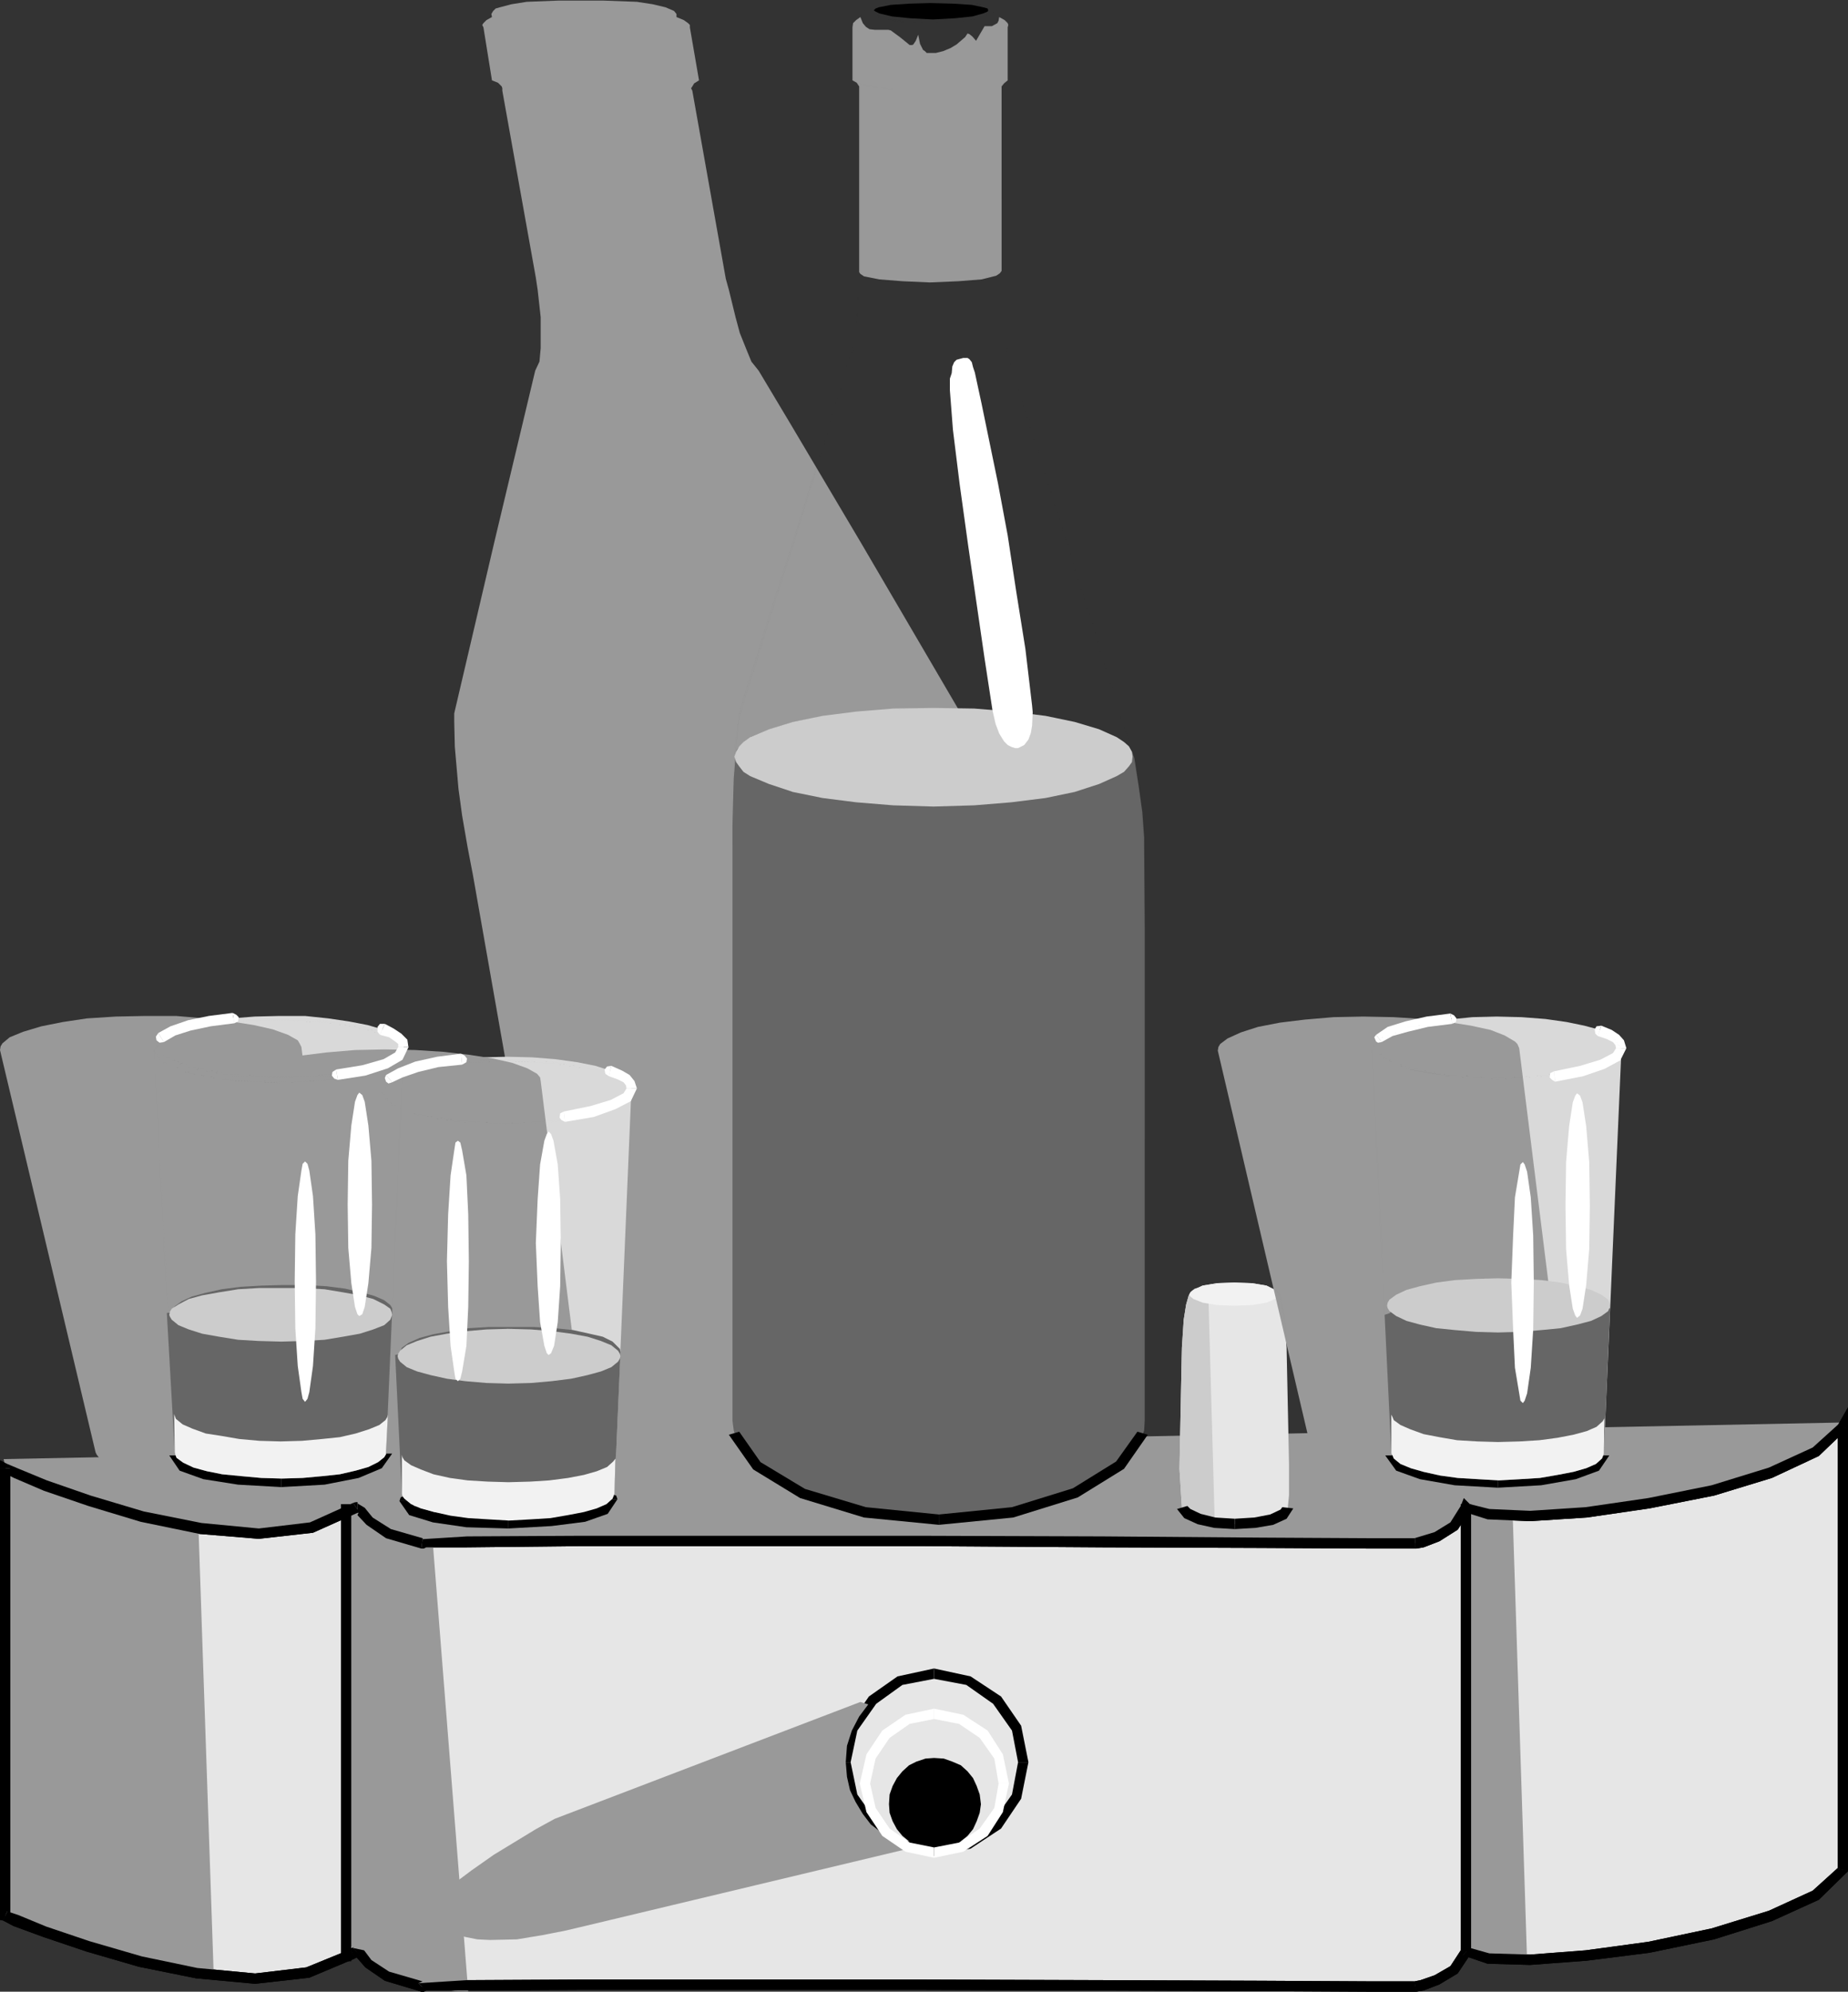 <?xml version="1.0" encoding="UTF-8" standalone="no"?>
<svg
   version="1.0"
   width="129.766mm"
   height="139.868mm"
   id="svg135"
   sodipodi:docname="Wine &amp; Glasses 2.wmf"
   xmlns:inkscape="http://www.inkscape.org/namespaces/inkscape"
   xmlns:sodipodi="http://sodipodi.sourceforge.net/DTD/sodipodi-0.dtd"
   xmlns="http://www.w3.org/2000/svg"
   xmlns:svg="http://www.w3.org/2000/svg">
  <rect width="100%" height="100%" fill="#333333" stroke="none"/>
  <sodipodi:namedview
     id="namedview135"
     pagecolor="#ffffff"
     bordercolor="#000000"
     borderopacity="0.25"
     inkscape:showpageshadow="2"
     inkscape:pageopacity="0.0"
     inkscape:pagecheckerboard="0"
     inkscape:deskcolor="#d1d1d1"
     inkscape:document-units="mm" />
  <defs
     id="defs1">
    <pattern
       id="WMFhbasepattern"
       patternUnits="userSpaceOnUse"
       width="6"
       height="6"
       x="0"
       y="0" />
  </defs>
  <path
     style="fill:#e6e6e6;fill-opacity:1;fill-rule:evenodd;stroke:none"
     d="m 489.001,378.703 -1.131,1.777 -1.616,1.454 -1.939,1.616 -2.424,1.616 -5.494,2.908 -6.464,2.747 -7.434,2.423 -7.918,2.1 -8.565,2.1 -8.403,1.454 -8.565,1.454 -8.08,0.969 -7.757,0.646 -7.11,0.323 h -6.141 l -5.01,-0.323 -3.717,-0.808 -1.131,-0.485 -0.97,-0.485 -1.454,2.747 -1.778,2.1 -2.101,1.616 -2.424,1.131 -3.878,1.454 -1.939,0.323 -40.885,-0.162 -42.016,-0.162 -48.318,-0.162 h -90.496 l -29.896,0.162 -11.958,0.323 -4.848,-1.131 -4.04,-1.292 -2.747,-1.616 -2.101,-1.777 -1.454,-1.454 -0.97,-1.131 -0.646,-0.808 -0.323,-0.162 h -0.162 l -2.747,1.777 -2.909,1.293 -2.909,1.292 -3.232,0.969 -3.394,0.808 -3.555,0.323 -7.272,0.485 -7.757,-0.485 -7.595,-0.969 -7.757,-1.454 -7.757,-1.777 -7.272,-1.939 -6.787,-2.1 -11.635,-4.362 -7.757,-3.231 -2.909,-1.131 v 118.91 l 2.747,1.131 7.757,2.908 11.474,4.039 6.626,1.939 7.11,1.939 7.595,1.777 7.595,1.454 7.595,0.808 7.757,0.323 7.272,-0.162 6.787,-1.131 3.394,-0.808 2.909,-1.292 2.909,-1.293 2.586,-1.616 1.131,-0.646 0.485,-0.162 0.323,0.646 2.262,2.747 1.939,1.616 3.07,1.777 3.878,1.454 5.333,1.292 11.958,-0.485 29.896,-0.162 90.496,0.162 h 48.318 l 42.016,0.323 40.885,0.162 1.939,-0.485 3.878,-1.131 2.424,-1.131 2.101,-1.777 1.778,-2.262 1.454,-2.585 0.97,0.646 1.131,0.323 3.717,0.808 5.01,0.323 h 6.141 l 7.11,-0.323 7.757,-0.808 16.645,-2.262 8.403,-1.616 8.565,-1.777 7.918,-2.1 7.434,-2.585 6.464,-2.908 5.494,-2.908 2.424,-1.616 1.939,-1.454 1.616,-1.616 1.131,-1.777 z"
     id="path1" />
  <path
     style="fill:#000000;fill-opacity:1;fill-rule:evenodd;stroke:none"
     d="m 390.425,400.514 -2.262,0.646 6.626,2.1 11.312,0.485 15.029,-0.969 16.645,-2.423 17.13,-3.393 15.352,-4.685 12.443,-5.816 7.595,-7.27 -2.424,-1.131 -6.787,6.139 -11.635,5.332 -15.19,4.685 -16.806,3.393 -16.645,2.423 -14.706,0.969 -10.827,-0.485 -5.171,-1.292 -2.424,0.485 2.424,-0.485 -1.616,-1.616 -0.808,2.1 z"
     id="path2" />
  <path
     style="fill:#000000;fill-opacity:1;fill-rule:evenodd;stroke:none"
     d="m 375.558,411.016 h 0.323 l 1.939,-0.323 4.202,-1.616 4.848,-3.07 3.555,-5.493 -2.747,-0.808 -2.747,4.362 -4.202,2.585 -3.717,1.131 -1.616,0.485 h 0.162 z"
     id="path3" />
  <path
     style="fill:#000000;fill-opacity:1;fill-rule:evenodd;stroke:none"
     d="m 111.827,411.016 1.293,-0.323 h 10.827 l 30.058,-0.323 h 42.178 48.157 l 48.318,0.323 42.016,0.162 29.573,0.162 h 11.312 v -2.747 h -11.312 l -29.573,-0.162 -42.016,-0.323 -48.318,-0.162 h -48.157 -42.178 l -30.058,0.162 -12.928,0.808 1.131,-0.323 -0.323,2.747 h 0.646 l 0.646,-0.323 z"
     id="path4" />
  <path
     style="fill:#000000;fill-opacity:1;fill-rule:evenodd;stroke:none"
     d="m 94.859,401.484 h 0.323 l -0.323,0.646 2.424,2.585 5.171,3.554 9.373,2.747 0.323,-2.747 -8.403,-2.423 -4.848,-3.07 -2.101,-2.585 -2.424,-1.454 h 0.485 v 2.747 h 0.162 0.162 z"
     id="path5" />
  <path
     style="fill:#000000;fill-opacity:1;fill-rule:evenodd;stroke:none"
     d="m 95.344,401.322 -0.646,0.162 h 0.162 v -2.747 h -0.162 l -0.97,0.162 0.97,-0.162 h -0.485 l -0.485,0.162 z"
     id="path6" />
  <path
     style="fill:#000000;fill-opacity:1;fill-rule:evenodd;stroke:none"
     d="m 2.747,389.69 -1.939,1.131 2.909,1.454 7.918,3.393 11.797,4.039 13.898,4.201 15.675,3.231 15.675,1.292 14.382,-1.616 12.282,-5.493 -1.616,-2.423 -11.474,5.17 -13.574,1.616 L 53.49,404.23 38.138,401.161 24.078,396.96 12.443,392.921 5.01,389.851 1.939,388.559 0,389.69 1.939,388.559 0,387.589 v 2.1 z"
     id="path7" />
  <path
     style="fill:#000000;fill-opacity:1;fill-rule:evenodd;stroke:none"
     d="m 1.939,507.307 0.808,1.292 V 389.69 H 0 V 508.6 L 0.808,509.731 0,508.6 v 0.969 l 0.808,0.162 z"
     id="path8" />
  <path
     style="fill:#000000;fill-opacity:1;fill-rule:evenodd;stroke:none"
     d="m 93.081,517.486 h -0.323 l -11.474,4.685 -13.574,1.616 -15.352,-1.454 -14.706,-3.07 -13.898,-4.039 -11.474,-3.878 -7.434,-3.07 -2.909,-0.969 -1.131,2.423 2.747,1.454 7.918,2.908 11.474,3.877 13.898,4.039 15.19,3.07 15.675,1.454 14.382,-1.616 12.282,-5.17 h -0.162 z"
     id="path9" />
  <path
     style="fill:#000000;fill-opacity:1;fill-rule:evenodd;stroke:none"
     d="m 93.081,517.486 0.485,1.131 0.646,1.131 z"
     id="path10" />
  <path
     style="fill:#000000;fill-opacity:1;fill-rule:evenodd;stroke:none"
     d="m 93.566,517.001 0.485,-0.162 -0.323,0.162 v -0.162 l -0.646,0.323 v 0.323 l 1.131,2.262 0.485,-0.162 0.323,-0.162 0.162,-0.162 0.323,-0.323 -0.323,0.323 h 0.162 l 0.162,-0.323 z"
     id="path11" />
  <path
     style="fill:#000000;fill-opacity:1;fill-rule:evenodd;stroke:none"
     d="m 111.019,526.372 1.131,-0.485 -8.888,-2.585 -4.686,-3.07 -1.939,-2.585 -3.07,-0.646 1.939,1.939 -0.808,0.646 2.262,2.585 5.171,3.554 9.696,2.908 1.293,-0.323 -1.293,0.323 h 0.646 l 0.646,-0.323 z"
     id="path12" />
  <path
     style="fill:#000000;fill-opacity:1;fill-rule:evenodd;stroke:none"
     d="m 375.396,525.887 h 0.162 -11.312 l -29.573,-0.162 -42.016,-0.162 -48.318,-0.162 h -48.157 -42.178 l -30.058,0.162 -12.928,0.808 2.101,1.939 h 10.827 l 30.058,-0.162 h 42.178 48.157 l 48.318,0.162 42.016,0.162 29.573,0.162 h 11.312 0.323 z"
     id="path13" />
  <path
     style="fill:#000000;fill-opacity:1;fill-rule:evenodd;stroke:none"
     d="m 390.102,517.001 -2.424,0.646 -2.747,4.201 -4.202,2.423 -3.717,1.292 -1.616,0.323 0.485,2.747 1.939,-0.323 4.202,-1.616 4.848,-2.908 3.555,-5.332 -2.262,0.485 1.939,-1.939 -1.616,-1.616 -0.808,2.262 z"
     id="path14" />
  <path
     style="fill:#000000;fill-opacity:1;fill-rule:evenodd;stroke:none"
     d="m 487.708,495.998 0.162,-0.323 -6.787,6.139 -11.635,5.332 -15.19,4.685 -16.806,3.554 -16.645,2.262 -14.706,1.131 -10.827,-0.323 -5.171,-1.454 -1.939,1.939 6.626,2.262 11.312,0.323 15.029,-1.131 16.645,-2.1 17.13,-3.554 15.352,-4.847 12.443,-5.655 7.595,-7.432 0.162,-0.323 -0.162,0.323 0.162,-0.162 v -0.162 z"
     id="path15" />
  <path
     style="fill:#000000;fill-opacity:1;fill-rule:evenodd;stroke:none"
     d="m 490.294,379.188 -2.586,-0.485 v 4.847 13.248 18.58 21.649 21.488 18.741 13.41 5.332 l 2.747,0.485 v -5.816 -13.41 -18.741 -21.488 -21.649 -18.58 -13.248 -4.847 l -2.586,-0.646 2.586,0.646 v -5.17 l -2.586,4.524 z"
     id="path16" />
  <path
     style="fill:#999999;fill-opacity:1;fill-rule:evenodd;stroke:none"
     d="m 154.166,0.162 h 6.141 l 8.726,0.323 4.202,0.646 3.394,0.808 2.262,0.969 0.646,0.808 V 4.524 l 1.939,0.808 1.131,0.808 0.485,0.485 v 0.646 l 2.424,14.056 -1.293,0.808 -0.485,0.808 -0.323,0.485 0.323,0.646 8.888,49.923 0.808,2.908 1.778,7.27 1.131,4.201 1.616,4.039 1.454,3.554 1.939,2.423 8.403,14.056 18.584,31.343 26.664,45.561 1.939,2.585 1.939,3.231 2.424,4.362 2.262,5.332 2.586,6.463 2.262,7.27 1.616,8.401 4.363,23.588 9.211,51.539 9.05,51.862 4.04,23.427 0.162,2.423 -0.808,2.423 -1.454,2.262 -1.939,2.262 -2.747,2.262 -3.07,2.1 -3.878,2.1 -4.525,1.777 -4.686,1.777 -5.333,1.616 -5.818,1.292 -6.141,1.293 -6.464,0.969 -6.949,0.808 -6.949,0.323 -7.434,0.162 -7.434,-0.162 -7.272,-0.323 -6.949,-0.808 -6.949,-0.808 -12.605,-2.585 -5.979,-1.616 -5.333,-1.616 -5.171,-1.939 -4.525,-1.939 -3.878,-2.1 -3.717,-2.262 -2.586,-2.423 -2.424,-2.262 -1.616,-2.423 -0.97,-2.585 -5.01,-26.658 -12.605,-72.38 -8.08,-45.884 -1.454,-7.593 -1.454,-8.401 -0.97,-7.109 -0.97,-11.148 -0.162,-6.624 v -2.262 l 10.666,-45.561 10.827,-45.399 1.131,-2.423 0.323,-3.554 v -4.039 -4.201 l -0.808,-7.27 -0.485,-3.231 -8.888,-49.6 v -0.646 l -0.162,-0.485 -0.97,-0.969 -1.616,-0.646 -2.262,-14.056 -0.323,-0.646 0.323,-0.485 0.808,-0.808 1.454,-0.808 -0.162,-0.808 0.485,-0.808 0.646,-0.646 1.131,-0.323 3.07,-0.808 4.04,-0.646 8.242,-0.323 h 5.979 z"
     id="path17" />
  <path
     style="fill:#e6e6e6;fill-opacity:1;fill-rule:evenodd;stroke:none"
     d="m 224.462,467.724 0.646,-4.685 1.293,-4.362 2.262,-4.201 2.747,-3.231 3.555,-3.07 3.878,-2.1 4.363,-1.454 2.424,-0.323 h 2.262 l 4.848,0.323 4.525,1.454 4.04,2.1 3.555,3.07 2.747,3.231 2.101,4.201 1.454,4.362 0.323,4.685 -0.323,4.847 -1.454,4.362 -2.101,3.878 -2.747,3.554 -3.555,2.747 -4.04,2.262 -4.525,1.292 -2.424,0.485 -2.424,0.162 -4.686,-0.646 -4.363,-1.292 -3.878,-2.262 -3.555,-2.747 -2.747,-3.554 -2.262,-3.878 -1.293,-4.362 -0.485,-2.423 z"
     id="path18" />
  <path
     style="fill:#000000;fill-opacity:1;fill-rule:evenodd;stroke:none"
     d="m 247.894,442.844 -9.696,2.1 -7.595,5.332 -5.333,7.755 -2.262,9.694 h 2.747 l 1.778,-8.401 5.01,-7.109 6.949,-5.008 8.403,-1.616 z"
     id="path19" />
  <path
     style="fill:#000000;fill-opacity:1;fill-rule:evenodd;stroke:none"
     d="m 272.942,467.724 -1.939,-9.694 -5.333,-7.755 -8.08,-5.332 -9.696,-2.1 v 2.747 l 8.565,1.616 7.11,5.008 5.01,7.109 1.616,8.401 z"
     id="path20" />
  <path
     style="fill:#000000;fill-opacity:1;fill-rule:evenodd;stroke:none"
     d="m 247.894,492.605 9.696,-1.939 8.08,-5.332 5.333,-7.917 1.939,-9.694 h -2.747 l -1.616,8.563 -5.01,7.109 -7.11,5.008 -8.565,1.616 z"
     id="path21" />
  <path
     style="fill:#000000;fill-opacity:1;fill-rule:evenodd;stroke:none"
     d="m 223.008,467.724 2.262,9.694 5.333,7.917 7.595,5.332 9.696,1.939 v -2.585 l -8.403,-1.616 -6.949,-5.008 -5.01,-7.109 -1.778,-8.563 z"
     id="path22" />
  <path
     style="fill:#999999;fill-opacity:1;fill-rule:evenodd;stroke:none"
     d="m 52.682,405.846 -0.323,-0.162 -9.373,-1.939 -9.373,-2.423 -8.726,-2.585 -7.595,-2.747 -11.474,-4.524 -4.363,-1.777 v 118.91 l 4.686,1.939 12.605,4.685 8.565,2.585 9.373,2.585 9.858,2.423 10.181,1.454 z"
     id="path23" />
  <path
     style="fill:#999999;fill-opacity:1;fill-rule:evenodd;stroke:none"
     d="m 0.97,387.266 487.223,-9.694 -1.131,1.777 -1.616,1.616 -1.939,1.777 -2.424,1.616 -5.333,2.908 -6.464,2.747 -7.434,2.585 -7.918,2.262 -8.242,1.939 -8.565,1.777 -8.242,1.454 -8.403,0.969 -7.434,0.808 -7.11,0.323 h -6.141 l -5.01,-0.162 -3.555,-0.808 -1.131,-0.485 -0.97,-0.485 -1.454,2.747 -1.778,2.1 -2.101,1.616 -2.424,1.131 -3.878,1.454 -1.939,0.323 -40.885,-0.162 -42.016,-0.162 -48.318,-0.162 h -90.496 l -29.896,0.162 -11.958,0.323 -4.848,-1.131 -4.04,-1.292 -2.747,-1.616 -2.101,-1.777 -1.454,-1.454 -0.97,-1.131 -0.646,-0.808 -0.323,-0.162 h -0.162 l -2.747,1.777 -2.909,1.293 -2.909,1.292 -3.232,0.969 -3.394,0.808 -3.555,0.323 -7.272,0.485 -7.757,-0.485 -7.595,-0.969 -7.757,-1.454 -7.757,-1.777 -7.272,-1.939 -6.787,-2.1 -11.635,-4.362 -7.757,-3.231 -2.909,-1.131 z"
     id="path24" />
  <path
     style="fill:#999999;fill-opacity:1;fill-rule:evenodd;stroke:none"
     d="m 93.243,401.807 v 114.871 l 1.454,1.292 0.485,-0.162 0.323,0.646 2.262,2.747 1.939,1.616 3.07,1.777 3.878,1.454 5.333,1.292 4.848,0.485 3.878,0.646 3.555,0.162 -9.373,-118.749 -2.909,-0.323 -5.333,-1.131 -3.878,-1.616 -3.07,-1.777 -1.939,-1.777 -1.293,-1.293 -0.97,-1.292 -0.323,-0.646 -0.485,0.162 z"
     id="path25" />
  <path
     style="fill:#999999;fill-opacity:1;fill-rule:evenodd;stroke:none"
     d="m 401.414,400.514 1.131,1.777 -4.686,-0.162 -4.04,-0.323 -2.909,-0.646 -1.778,-0.969 v 117.779 l 2.262,0.808 4.202,0.808 5.01,0.646 4.686,0.323 z"
     id="path26" />
  <path
     style="fill:#999999;fill-opacity:1;fill-rule:evenodd;stroke:none"
     d="m 114.897,507.146 1.293,2.423 1.939,1.939 2.424,1.616 2.909,0.969 3.232,0.646 3.394,0.162 7.11,-0.162 6.787,-1.131 5.818,-1.131 5.494,-1.293 85.163,-20.357 -0.323,-0.808 -3.232,-1.616 -2.909,-1.939 -2.909,-2.262 -2.101,-2.747 -1.939,-3.231 -1.454,-3.07 -0.808,-3.554 -0.323,-3.878 0.323,-4.362 1.293,-4.039 1.939,-3.716 2.424,-3.231 -2.101,-0.646 -81.123,31.02 -5.01,2.747 -11.15,6.786 -5.979,4.201 -5.171,3.877 -2.101,2.1 -1.616,1.777 -0.97,1.454 z"
     id="path27" />
  <path
     style="fill:#000000;fill-opacity:1;fill-rule:evenodd;stroke:none"
     d="m 235.936,478.872 0.162,-2.585 0.808,-2.262 1.131,-2.1 1.454,-1.777 1.778,-1.616 1.939,-0.969 2.424,-0.808 2.262,-0.162 2.586,0.162 2.262,0.808 2.262,0.969 1.778,1.616 1.454,1.777 0.97,2.1 0.808,2.262 0.323,2.585 -0.323,2.262 -0.808,2.262 -0.97,2.1 -1.454,1.777 -1.778,1.454 -2.262,1.292 -2.262,0.646 -2.586,0.162 -2.262,-0.162 -2.424,-0.646 -1.939,-1.292 -1.778,-1.454 -1.454,-1.777 -1.131,-2.1 -0.808,-2.262 z"
     id="path28" />
  <path
     style="fill:#ffffff;fill-opacity:1;fill-rule:evenodd;stroke:none"
     d="m 247.894,453.507 -7.595,1.616 -6.141,4.201 -4.202,6.301 -1.778,7.755 h 2.747 l 1.454,-6.624 3.717,-5.493 5.333,-3.716 6.464,-1.293 z"
     id="path29" />
  <path
     style="fill:#ffffff;fill-opacity:1;fill-rule:evenodd;stroke:none"
     d="m 267.771,473.379 -1.616,-7.755 -4.04,-6.301 -6.464,-4.201 -7.757,-1.616 v 2.747 l 6.626,1.293 5.494,3.716 3.878,5.493 1.131,6.624 z"
     id="path30" />
  <path
     style="fill:#ffffff;fill-opacity:1;fill-rule:evenodd;stroke:none"
     d="m 247.894,493.09 7.757,-1.616 6.464,-4.201 4.04,-6.301 1.616,-7.593 h -2.747 l -1.131,6.463 -3.878,5.493 -5.494,3.716 -6.626,1.293 z"
     id="path31" />
  <path
     style="fill:#ffffff;fill-opacity:1;fill-rule:evenodd;stroke:none"
     d="m 228.179,473.379 1.778,7.593 4.202,6.301 6.141,4.201 7.595,1.616 v -2.747 l -6.464,-1.293 -5.333,-3.716 -3.717,-5.493 -1.454,-6.463 z"
     id="path32" />
  <path
     style="fill:#000000;fill-opacity:1;fill-rule:evenodd;stroke:none"
     d="m 91.789,520.556 h 1.454 v -121.334 h -2.747 v 121.334 z"
     id="path33" />
  <path
     style="fill:#000000;fill-opacity:1;fill-rule:evenodd;stroke:none"
     d="m 389.132,517.971 h 1.293 V 399.222 h -2.747 v 118.749 z"
     id="path34" />
  <path
     style="fill:#000000;fill-opacity:1;fill-rule:evenodd;stroke:none"
     d="m 390.425,400.514 -2.262,0.646 6.626,2.1 11.312,0.485 15.029,-0.969 16.645,-2.423 17.13,-3.393 15.352,-4.685 12.443,-5.816 7.595,-7.27 -2.424,-1.131 -6.787,6.139 -11.635,5.332 -15.19,4.685 -16.806,3.393 -16.645,2.423 -14.706,0.969 -10.827,-0.485 -5.171,-1.292 -2.424,0.485 2.424,-0.485 -1.616,-1.616 -0.808,2.1 z"
     id="path35" />
  <path
     style="fill:#000000;fill-opacity:1;fill-rule:evenodd;stroke:none"
     d="m 375.558,411.016 h 0.323 l 1.939,-0.323 4.202,-1.616 4.848,-3.07 3.555,-5.493 -2.747,-0.808 -2.747,4.362 -4.202,2.585 -3.717,1.131 -1.616,0.485 h 0.162 z"
     id="path36" />
  <path
     style="fill:#000000;fill-opacity:1;fill-rule:evenodd;stroke:none"
     d="m 111.827,411.016 1.293,-0.323 h 10.827 l 30.058,-0.323 h 42.178 48.157 l 48.318,0.323 42.016,0.162 29.573,0.162 h 11.312 v -2.747 h -11.312 l -29.573,-0.162 -42.016,-0.323 -48.318,-0.162 h -48.157 -42.178 l -30.058,0.162 -12.928,0.808 1.131,-0.323 -0.323,2.747 h 0.646 l 0.646,-0.323 z"
     id="path37" />
  <path
     style="fill:#000000;fill-opacity:1;fill-rule:evenodd;stroke:none"
     d="m 94.859,401.484 h 0.323 l -0.323,0.646 2.424,2.585 5.171,3.554 9.373,2.747 0.323,-2.747 -8.403,-2.423 -4.848,-3.07 -2.101,-2.585 -2.424,-1.454 h 0.485 v 2.747 h 0.162 0.162 z"
     id="path38" />
  <path
     style="fill:#000000;fill-opacity:1;fill-rule:evenodd;stroke:none"
     d="m 95.344,401.322 -0.646,0.162 h 0.162 v -2.747 h -0.162 l -0.97,0.162 0.97,-0.162 h -0.485 l -0.485,0.162 z"
     id="path39" />
  <path
     style="fill:#000000;fill-opacity:1;fill-rule:evenodd;stroke:none"
     d="m 2.747,389.69 -1.939,1.131 2.909,1.454 7.918,3.393 11.797,4.039 13.898,4.201 15.675,3.231 15.675,1.292 14.382,-1.616 12.282,-5.493 -1.616,-2.423 -11.474,5.17 -13.574,1.616 L 53.49,404.23 38.138,401.161 24.078,396.96 12.443,392.921 5.01,389.851 1.939,388.559 0,389.69 1.939,388.559 0,387.589 v 2.1 z"
     id="path40" />
  <path
     style="fill:#000000;fill-opacity:1;fill-rule:evenodd;stroke:none"
     d="m 1.939,507.307 0.808,1.292 V 389.69 H 0 V 508.6 L 0.808,509.731 0,508.6 v 0.969 l 0.808,0.162 z"
     id="path41" />
  <path
     style="fill:#000000;fill-opacity:1;fill-rule:evenodd;stroke:none"
     d="m 93.081,517.486 h -0.323 l -11.474,4.685 -13.574,1.616 -15.352,-1.454 -14.706,-3.07 -13.898,-4.039 -11.474,-3.878 -7.434,-3.07 -2.909,-0.969 -1.131,2.423 2.747,1.454 7.918,2.908 11.474,3.877 13.898,4.039 15.19,3.07 15.675,1.454 14.382,-1.616 12.282,-5.17 h -0.162 z"
     id="path42" />
  <path
     style="fill:#000000;fill-opacity:1;fill-rule:evenodd;stroke:none"
     d="m 93.081,517.486 0.485,1.131 0.646,1.131 z"
     id="path43" />
  <path
     style="fill:#000000;fill-opacity:1;fill-rule:evenodd;stroke:none"
     d="m 93.566,517.001 0.485,-0.162 -0.323,0.162 v -0.162 l -0.646,0.323 v 0.323 l 1.131,2.262 0.485,-0.162 0.323,-0.162 0.162,-0.162 0.323,-0.323 -0.323,0.323 h 0.162 l 0.162,-0.323 z"
     id="path44" />
  <path
     style="fill:#000000;fill-opacity:1;fill-rule:evenodd;stroke:none"
     d="m 111.019,526.372 1.131,-0.485 -8.888,-2.585 -4.686,-3.07 -1.939,-2.585 -3.07,-0.646 1.939,1.939 -0.808,0.646 2.262,2.585 5.171,3.554 9.696,2.908 1.293,-0.323 -1.293,0.323 h 0.646 l 0.646,-0.323 z"
     id="path45" />
  <path
     style="fill:#000000;fill-opacity:1;fill-rule:evenodd;stroke:none"
     d="m 375.396,525.887 h 0.162 -11.312 l -29.573,-0.162 -42.016,-0.162 -48.318,-0.162 h -48.157 -42.178 l -30.058,0.162 -12.928,0.808 2.101,1.939 h 10.827 l 30.058,-0.162 h 42.178 48.157 l 48.318,0.162 42.016,0.162 29.573,0.162 h 11.312 0.323 z"
     id="path46" />
  <path
     style="fill:#000000;fill-opacity:1;fill-rule:evenodd;stroke:none"
     d="m 390.102,517.001 -2.424,0.646 -2.747,4.201 -4.202,2.423 -3.717,1.292 -1.616,0.323 0.485,2.747 1.939,-0.323 4.202,-1.616 4.848,-2.908 3.555,-5.332 -2.262,0.485 1.939,-1.939 -1.616,-1.616 -0.808,2.262 z"
     id="path47" />
  <path
     style="fill:#000000;fill-opacity:1;fill-rule:evenodd;stroke:none"
     d="m 487.708,495.998 0.162,-0.323 -6.787,6.139 -11.635,5.332 -15.19,4.685 -16.806,3.554 -16.645,2.262 -14.706,1.131 -10.827,-0.323 -5.171,-1.454 -1.939,1.939 6.626,2.262 11.312,0.323 15.029,-1.131 16.645,-2.1 17.13,-3.554 15.352,-4.847 12.443,-5.655 7.595,-7.432 0.162,-0.323 -0.162,0.323 0.162,-0.162 v -0.162 z"
     id="path48" />
  <path
     style="fill:#000000;fill-opacity:1;fill-rule:evenodd;stroke:none"
     d="m 490.294,379.188 -2.586,-0.485 v 4.847 13.248 18.58 21.649 21.488 18.741 13.41 5.332 l 2.747,0.485 v -5.816 -13.41 -18.741 -21.488 -21.649 -18.58 -13.248 -4.847 l -2.586,-0.646 2.586,0.646 v -5.17 l -2.586,4.524 z"
     id="path49" />
  <path
     style="fill:#666666;fill-opacity:1;fill-rule:evenodd;stroke:none"
     d="m 303.646,222.31 0.162,24.234 v 53.154 77.389 l -0.162,2.585 -0.808,2.585 -1.454,2.423 -1.778,2.423 -2.424,2.262 -2.747,2.1 -3.07,2.1 -3.394,1.777 -4.04,1.777 -4.202,1.616 -4.363,1.454 -5.01,1.131 -5.01,0.808 -5.01,0.808 -5.656,0.323 -5.494,0.323 -5.494,-0.323 -5.494,-0.323 -5.333,-0.808 -4.848,-0.808 -4.686,-1.131 -4.686,-1.454 -4.04,-1.616 -4.04,-1.454 -3.555,-2.1 -3.232,-1.939 -2.747,-2.1 -2.262,-2.423 -1.778,-2.423 -1.454,-2.423 -0.808,-2.585 -0.323,-2.585 v -27.627 -66.241 -55.416 -8.886 l 0.162,-6.301 0.162,-5.816 0.485,-6.301 0.323,-1.454 0.808,-1.131 1.293,-1.131 1.778,-1.292 4.848,-1.939 6.302,-1.939 7.757,-1.454 8.888,-1.131 10.019,-0.808 10.666,-0.162 10.989,0.162 9.858,0.808 9.211,1.292 7.595,1.616 6.302,1.939 4.848,2.262 1.778,1.131 1.293,1.454 0.808,1.131 0.485,1.454 1.131,7.27 0.97,6.947 z"
     id="path50" />
  <path
     style="fill:#cccccc;fill-opacity:1;fill-rule:evenodd;stroke:none"
     d="m 194.889,200.823 0.485,-1.292 0.808,-1.454 1.131,-1.131 1.778,-1.292 5.01,-2.1 6.302,-1.939 7.918,-1.616 8.888,-1.131 9.858,-0.808 10.666,-0.162 10.827,0.162 9.858,0.808 9.05,1.131 7.757,1.616 6.464,1.939 4.686,2.1 1.939,1.292 1.293,1.131 0.808,1.454 0.162,1.292 -0.162,1.454 -0.808,1.131 -1.293,1.454 -1.939,1.131 -4.686,2.1 -6.464,2.1 -7.757,1.616 -9.05,1.131 -9.858,0.808 -10.827,0.323 -10.666,-0.323 -9.858,-0.808 -8.888,-1.131 -7.918,-1.616 -6.302,-2.1 -5.01,-2.1 -1.778,-1.131 -1.131,-1.454 -0.808,-1.131 z"
     id="path51" />
  <path
     style="fill:#999999;fill-opacity:1;fill-rule:evenodd;stroke:none"
     d="m 195.051,200.984 4.202,-5.17 h -0.162 l 11.312,-4.201 v 0 l 16.806,-2.747 20.523,-0.969 20.685,0.969 16.806,2.747 h -0.162 l 11.312,4.201 v 0 l 4.202,5.17 v -0.162 l -4.202,5.17 v -0.162 l -11.312,4.201 h 0.162 l -16.806,2.747 -20.685,1.131 -20.523,-1.131 -16.806,-2.747 v 0 l -11.312,-4.201 0.162,0.162 -4.202,-5.17 -0.162,0.162 4.202,5.17 11.312,4.201 16.806,2.747 20.523,1.131 20.685,-1.131 16.806,-2.747 11.312,-4.201 4.202,-5.332 -4.202,-5.17 -11.312,-4.201 -16.806,-2.747 -20.685,-0.969 -20.523,0.969 -16.806,2.747 -11.312,4.201 -4.202,5.17 0.162,0.162 4.202,-5.17 h -0.162 l 11.312,-4.201 v 0 l 16.806,-2.747 20.523,-0.969 20.685,0.969 16.806,2.747 h -0.162 l 11.312,4.201 v 0 l 4.202,5.17 v -0.162 l -4.202,5.17 v -0.162 l -11.312,4.201 h 0.162 l -16.806,2.747 -20.685,1.131 -20.523,-1.131 -16.806,-2.747 v 0 l -11.312,-4.201 0.162,0.162 -4.202,-5.17 -0.162,0.162 4.202,5.17 11.312,4.201 16.806,2.747 20.523,1.131 20.685,-1.131 16.806,-2.747 11.312,-4.201 4.202,-5.332 -4.202,-5.17 -11.312,-4.201 -16.806,-2.747 -20.685,-0.969 -20.523,0.969 -16.806,2.747 -11.312,4.201 -4.202,5.17 z"
     id="path52" />
  <path
     style="fill:#ffffff;fill-opacity:1;fill-rule:evenodd;stroke:none"
     d="m 252.581,99.038 0.162,-1.777 0.485,-1.131 0.646,-0.646 1.778,-0.485 h 1.131 l 0.485,0.323 0.646,0.808 0.323,1.293 0.485,1.454 1.778,8.24 4.363,21.165 2.586,13.894 2.262,14.864 2.424,15.187 1.778,15.025 0.162,1.777 -0.162,3.554 -0.323,1.939 -0.646,1.777 -1.131,1.454 -1.616,0.808 h -0.808 l -0.97,-0.323 -0.97,-0.485 -0.97,-0.969 -1.293,-2.1 -0.97,-2.585 -0.808,-3.554 -2.101,-13.733 -4.363,-30.051 -2.262,-16.318 -1.778,-14.379 -0.808,-10.502 v -3.07 z"
     id="path53" />
  <path
     style="fill:#000000;fill-opacity:1;fill-rule:evenodd;stroke:none"
     d="m 246.601,0.323 h 4.686 l 6.302,0.323 5.818,1.454 h -0.162 l 1.939,2.585 0.323,0.162 0.97,0.646 V 5.332 l 0.808,0.808 v 0 15.187 -0.162 l -0.323,0.162 -0.646,0.808 v 0 l -0.646,0.808 v 54.124 l 0.485,7.109 0.808,8.401 1.778,5.978 1.293,3.878 7.757,25.042 5.333,16.479 9.696,31.343 3.07,10.178 1.293,4.039 0.97,2.585 2.424,7.432 v 0 l 2.101,11.794 0.808,15.672 v 150.415 0 l -4.202,9.209 h 0.162 l -11.797,8.24 -17.291,5.978 v 0 l -21.17,2.423 -21.17,-2.262 v 0 l -17.13,-5.655 -11.958,-8.24 h 0.162 l -4.686,-9.694 v 0 -152.515 l 0.323,-15.348 0.646,-10.986 0.646,-6.786 0.485,-2.423 v 0.162 l 1.131,-4.039 3.232,-10.178 4.525,-14.702 5.333,-16.641 12.766,-41.522 3.07,-10.017 v 0 l 0.97,-8.401 0.323,-7.109 0.323,-3.231 V 22.942 l -0.646,-0.808 -0.808,-0.808 -0.485,-0.162 0.162,0.162 V 7.27 l 0.162,-1.131 h -0.162 l 0.97,-0.808 v 0.162 l 0.646,-0.646 0.485,-0.162 1.939,-2.585 v 0 l 5.333,-1.454 v 0 l 6.302,-0.323 h 4.525 V 0 h -4.525 l -6.302,0.485 -5.494,1.293 -1.939,2.747 V 4.362 l -0.485,0.162 -0.646,0.646 v 0.162 l -0.97,0.808 -0.162,1.131 V 21.326 l 0.485,0.323 0.808,0.646 v -0.162 l 0.485,0.808 v 0 50.731 l -0.162,3.231 -0.323,7.109 -1.131,8.401 v -0.162 l -2.909,10.017 -12.928,41.683 -5.333,16.479 -4.525,14.702 -3.232,10.178 -1.131,4.039 v 0 l -0.323,2.423 -0.808,6.786 -0.646,10.986 -0.162,15.348 v 152.515 l 4.525,9.855 11.958,8.24 17.291,5.816 21.17,2.1 21.17,-2.423 17.453,-5.816 11.797,-8.401 4.202,-9.371 V 226.996 l -0.808,-15.672 -2.262,-11.794 v -0.162 l -2.262,-7.432 -1.131,-2.585 -1.131,-4.039 -3.232,-10.178 -9.696,-31.182 -5.333,-16.641 -7.595,-25.042 -1.293,-3.878 -1.778,-5.978 v 0.162 l -0.97,-8.401 -0.323,-7.109 v -54.124 0 l 0.485,-0.808 v 0 l 0.485,-0.485 v 0 l 0.485,-0.323 V 6.139 L 266.64,5.17 265.67,4.524 265.185,4.362 265.347,4.524 263.408,1.777 257.59,0.485 251.288,0 h -4.686 v 0.323 h 4.686 l 6.302,0.323 5.818,1.454 h -0.162 l 1.939,2.585 0.323,0.162 0.97,0.646 V 5.332 l 0.808,0.808 v 0 15.187 -0.162 l -0.323,0.162 -0.646,0.808 v 0 l -0.646,0.808 v 54.124 l 0.485,7.109 0.808,8.401 1.778,5.978 1.293,3.878 7.757,25.042 5.333,16.479 9.696,31.343 3.07,10.178 1.293,4.039 0.97,2.585 2.424,7.432 v 0 l 2.101,11.794 0.808,15.672 v 150.415 0 l -4.202,9.209 h 0.162 l -11.797,8.24 -17.291,5.978 v 0 l -21.17,2.423 -21.17,-2.262 v 0 l -17.13,-5.655 -11.958,-8.24 h 0.162 l -4.686,-9.694 v 0 -152.515 l 0.323,-15.348 0.646,-10.986 0.646,-6.786 0.485,-2.423 v 0.162 l 1.131,-4.039 3.232,-10.178 4.525,-14.702 5.333,-16.641 12.766,-41.522 3.07,-10.017 v 0 l 0.97,-8.401 0.323,-7.109 0.323,-3.231 V 22.942 l -0.646,-0.808 -0.808,-0.808 -0.485,-0.162 0.162,0.162 V 7.27 l 0.162,-1.131 h -0.162 l 0.97,-0.808 v 0.162 l 0.646,-0.646 0.485,-0.162 1.939,-2.585 v 0 l 5.333,-1.454 v 0 l 6.302,-0.323 h 4.525 V 0 h -4.525 l -6.302,0.485 -5.494,1.293 -1.939,2.747 V 4.362 l -0.485,0.162 -0.646,0.646 v 0.162 l -0.97,0.808 -0.162,1.131 V 21.326 l 0.485,0.323 0.808,0.646 v -0.162 l 0.485,0.808 v 0 50.731 l -0.162,3.231 -0.323,7.109 -1.131,8.401 v -0.162 l -2.909,10.017 -12.928,41.683 -5.333,16.479 -4.525,14.702 -3.232,10.178 -1.131,4.039 v 0 l -0.323,2.423 -0.808,6.786 -0.646,10.986 -0.162,15.348 v 152.515 l 4.525,9.855 11.958,8.24 17.291,5.816 21.17,2.1 21.17,-2.423 17.453,-5.816 11.797,-8.401 4.202,-9.371 V 226.996 l -0.808,-15.672 -2.262,-11.794 v -0.162 l -2.262,-7.432 -1.131,-2.585 -1.131,-4.039 -3.232,-10.178 -9.696,-31.182 -5.333,-16.641 -7.595,-25.042 -1.293,-3.878 -1.778,-5.978 v 0.162 l -0.97,-8.401 -0.323,-7.109 v -54.124 0 l 0.485,-0.808 v 0 l 0.485,-0.485 v 0 l 0.485,-0.323 V 6.139 L 266.64,5.17 265.67,4.524 265.185,4.362 265.347,4.524 263.408,1.777 257.59,0.485 251.288,0 h -4.686 z"
     id="path54" />
  <path
     style="fill:#999999;fill-opacity:1;fill-rule:evenodd;stroke:none"
     d="m 265.832,71.895 -0.485,0.646 -0.97,0.646 -3.878,0.969 -6.141,0.485 -7.595,0.323 -7.272,-0.323 -6.141,-0.485 -4.04,-0.808 -0.97,-0.646 -0.323,-0.485 v -48.146 -1.131 l -0.646,-0.969 -1.131,-0.646 V 7.27 l 0.162,-1.131 0.808,-0.808 1.131,-0.808 0.646,1.616 0.808,0.969 0.97,0.646 1.454,0.162 h 2.262 1.293 l 0.646,0.162 2.424,1.777 2.586,2.1 h 0.646 l 0.323,-0.162 0.646,-0.969 0.646,-1.616 0.485,2.423 0.808,1.616 0.485,0.323 0.485,0.485 h 2.424 l 1.939,-0.485 1.939,-0.808 1.616,-0.969 2.262,-1.939 0.646,-0.969 0.485,0.162 0.808,0.646 0.97,1.131 2.262,-3.878 h 0.485 1.454 l 1.454,-0.808 0.323,-0.646 0.162,-0.969 1.454,0.808 0.808,0.808 0.162,0.485 -0.162,0.646 V 21.326 l -0.97,0.808 -0.646,0.808 v 1.131 z"
     id="path55" />
  <path
     style="fill:#000000;fill-opacity:1;fill-rule:evenodd;stroke:none"
     d="m 265.67,71.895 -1.293,1.131 v 0 l -3.878,0.808 -6.141,0.485 -7.595,0.485 -7.434,-0.162 -5.979,-0.646 -4.04,-0.808 h 0.162 l -1.454,-1.131 0.162,0.162 V 22.942 l -0.646,-0.808 -0.808,-0.808 -0.485,-0.162 0.162,0.162 V 7.27 l 0.162,-1.131 h -0.162 l 0.97,-0.808 v 0.162 l 0.646,-0.646 0.485,-0.162 -0.162,-0.162 1.293,2.747 2.586,0.808 h 2.262 l 1.939,0.162 v 0 l 0.97,0.485 1.454,1.293 1.454,1.131 1.131,0.969 1.131,-0.162 0.646,-0.969 0.323,-1.293 0.323,-0.323 -0.323,-0.162 0.646,2.423 0.646,1.616 1.131,0.808 4.525,-0.323 3.232,-1.777 2.262,-2.1 v 0 l 0.808,-0.969 -0.162,0.162 0.646,0.162 v 0 l 0.808,0.646 0.485,0.646 v 0 l 0.485,0.485 0.646,-0.485 0.646,-1.293 0.808,-1.454 0.323,-0.808 h -0.162 1.939 l 1.454,-0.646 0.646,-1.777 -0.162,0.162 0.323,0.162 0.97,0.646 V 5.332 l 0.808,0.808 v 0 15.187 -0.162 l -0.323,0.162 -0.646,0.808 v 0 l -0.646,0.808 v 48.954 h 0.323 v -48.954 0 l 0.485,-0.808 v 0 l 0.485,-0.485 v 0 l 0.485,-0.323 V 6.139 L 266.64,5.17 265.67,4.524 265.185,4.362 264.539,6.301 V 6.139 l -1.293,0.646 v 0 h -2.101 l -0.323,0.808 -0.646,1.454 -0.808,1.293 v 0 l -0.323,0.485 h 0.162 l -0.323,-0.485 h -0.162 l -0.646,-0.485 -0.808,-0.969 -0.646,-0.162 -0.808,1.131 v 0 l -2.101,1.939 v -0.162 l -3.394,1.777 v 0 l -4.363,0.485 h 0.162 l -0.97,-0.808 v 0.162 l -0.808,-1.616 v 0 l -0.646,-2.747 -0.323,0.808 -0.485,1.131 -0.485,0.969 v -0.162 l -0.97,0.323 h 0.162 l -1.293,-0.969 -1.293,-1.293 -1.454,-1.131 -0.97,-0.646 -2.101,-0.162 h -2.262 v 0 l -2.424,-0.808 0.162,0.162 -1.454,-2.747 -0.646,0.162 -0.646,0.646 v 0.162 l -0.97,0.808 -0.162,1.131 V 21.326 l 0.485,0.323 0.808,0.646 v -0.162 l 0.485,0.808 v 0 49.277 l 1.454,1.293 4.04,0.808 5.979,0.485 7.434,0.162 7.595,-0.323 6.141,-0.485 4.04,-0.969 1.293,-1.131 -0.162,-0.162 -1.293,1.131 v 0 l -3.878,0.808 -6.141,0.485 -7.595,0.485 -7.434,-0.162 -5.979,-0.646 -4.04,-0.808 h 0.162 l -1.454,-1.131 0.162,0.162 V 22.942 l -0.646,-0.808 -0.808,-0.808 -0.485,-0.162 0.162,0.162 V 7.27 l 0.162,-1.131 h -0.162 l 0.97,-0.808 v 0.162 l 0.646,-0.646 0.485,-0.162 -0.162,-0.162 1.293,2.747 2.586,0.808 h 2.262 l 1.939,0.162 v 0 l 0.97,0.485 1.454,1.293 1.454,1.131 1.131,0.969 1.131,-0.162 0.646,-0.969 0.323,-1.293 0.323,-0.323 -0.323,-0.162 0.646,2.423 0.646,1.616 1.131,0.808 4.525,-0.323 3.232,-1.777 2.262,-2.1 v 0 l 0.808,-0.969 -0.162,0.162 0.646,0.162 v 0 l 0.808,0.646 0.485,0.646 v 0 l 0.485,0.485 0.646,-0.485 0.646,-1.293 0.808,-1.454 0.323,-0.808 h -0.162 1.939 l 1.454,-0.646 0.646,-1.777 -0.162,0.162 0.323,0.162 0.97,0.646 V 5.332 l 0.808,0.808 v 0 15.187 -0.162 l -0.323,0.162 -0.646,0.808 v 0 l -0.646,0.808 v 48.954 h 0.323 v -48.954 0 l 0.485,-0.808 v 0 l 0.485,-0.485 v 0 l 0.485,-0.323 V 6.139 L 266.64,5.17 265.67,4.524 265.185,4.362 264.539,6.301 V 6.139 l -1.293,0.646 v 0 h -2.101 l -0.323,0.808 -0.646,1.454 -0.808,1.293 v 0 l -0.323,0.485 h 0.162 l -0.323,-0.485 h -0.162 l -0.646,-0.485 -0.808,-0.969 -0.646,-0.162 -0.808,1.131 v 0 l -2.101,1.939 v -0.162 l -3.394,1.777 v 0 l -4.363,0.485 h 0.162 l -0.97,-0.808 v 0.162 l -0.808,-1.616 v 0 l -0.646,-2.747 -0.323,0.808 -0.485,1.131 -0.485,0.969 v -0.162 l -0.97,0.323 h 0.162 l -1.293,-0.969 -1.293,-1.293 -1.454,-1.131 -0.97,-0.646 -2.101,-0.162 h -2.262 v 0 l -2.424,-0.808 0.162,0.162 -1.454,-2.747 -0.646,0.162 -0.646,0.646 v 0.162 l -0.97,0.808 -0.162,1.131 V 21.326 l 0.485,0.323 0.808,0.646 v -0.162 l 0.485,0.808 v 0 49.277 l 1.454,1.293 4.04,0.808 5.979,0.485 7.434,0.162 7.595,-0.323 6.141,-0.485 4.04,-0.969 1.293,-1.131 z"
     id="path56" />
  <path
     style="fill:#000000;fill-opacity:1;fill-rule:evenodd;stroke:none"
     d="m 264.377,2.585 -1.131,0.969 -3.555,1.293 v 0 l -5.333,0.969 -7.11,0.323 -6.949,-0.323 -5.818,-1.293 h 0.162 l -3.717,-1.131 -1.454,-0.808 -0.162,0.323 1.454,0.808 3.717,1.131 v 0 l 5.818,1.293 6.949,0.323 7.11,-0.323 5.333,-1.131 v 0 l 3.555,-1.131 1.293,-0.969 -0.162,-0.323 -1.131,0.969 -3.555,1.293 v 0 l -5.333,0.969 -7.11,0.323 -6.949,-0.323 -5.818,-1.293 h 0.162 l -3.717,-1.131 -1.454,-0.808 -0.162,0.323 1.454,0.808 3.717,1.131 v 0 l 5.818,1.293 6.949,0.323 7.11,-0.323 5.333,-1.131 v 0 l 3.555,-1.131 1.293,-0.969 z"
     id="path57" />
  <path
     style="fill:#000000;fill-opacity:1;fill-rule:evenodd;stroke:none"
     d="m 231.896,2.747 0.485,-0.485 0.808,-0.323 3.232,-0.646 4.848,-0.323 5.656,-0.162 5.979,0.162 5.01,0.323 3.07,0.646 1.131,0.323 0.162,0.485 -0.162,0.323 -1.131,0.485 -2.909,0.808 -4.686,0.485 -5.818,0.323 -5.979,-0.323 -4.848,-0.485 -3.394,-0.808 -0.97,-0.485 z"
     id="path58" />
  <path
     style="fill:#000000;fill-opacity:1;fill-rule:evenodd;stroke:none"
     d="m 232.057,2.908 1.131,-0.808 v 0 l 3.07,-0.646 4.848,-0.323 5.818,-0.323 5.979,0.323 5.01,0.323 3.07,0.646 v 0 l 1.131,0.808 V 2.585 l -1.131,0.808 -2.909,0.808 v 0 l -4.686,0.646 -5.818,0.162 -5.979,-0.162 -4.848,-0.646 -3.555,-0.808 v 0 l -1.131,-0.808 -0.162,0.323 1.131,0.808 3.717,0.808 4.848,0.485 5.979,0.162 5.818,-0.162 4.686,-0.485 v 0 l 3.07,-0.808 1.293,-0.969 -1.293,-0.969 -3.232,-0.485 -5.01,-0.485 -5.979,-0.162 -5.818,0.162 -4.848,0.485 -3.232,0.485 -1.131,0.808 0.162,0.323 1.131,-0.808 v 0 l 3.07,-0.646 4.848,-0.323 5.818,-0.323 5.979,0.323 5.01,0.323 3.07,0.646 v 0 l 1.131,0.808 V 2.585 l -1.131,0.808 -2.909,0.808 v 0 l -4.686,0.646 -5.818,0.162 -5.979,-0.162 -4.848,-0.646 -3.555,-0.808 v 0 l -1.131,-0.808 -0.162,0.323 1.131,0.808 3.717,0.808 4.848,0.485 5.979,0.162 5.818,-0.162 4.686,-0.485 v 0 l 3.07,-0.808 1.293,-0.969 -1.293,-0.969 -3.232,-0.485 -5.01,-0.485 -5.979,-0.162 -5.818,0.162 -4.848,0.485 -3.232,0.485 -1.131,0.808 z"
     id="path59" />
  <path
     style="fill:#000000;fill-opacity:1;fill-rule:evenodd;stroke:none"
     d="m 232.542,9.532 -2.586,-0.646 v 0 l -1.939,-0.485 -1.131,-0.646 -0.485,-0.162 0.162,0.162 V 7.432 h -0.323 v 0.323 l 0.485,0.323 1.131,0.485 2.101,0.646 v 0 l 2.586,0.646 V 9.532 l -2.586,-0.646 v 0 l -1.939,-0.485 -1.131,-0.646 -0.485,-0.162 0.162,0.162 V 7.432 h -0.323 v 0.323 l 0.485,0.323 1.131,0.485 2.101,0.646 v 0 l 2.586,0.646 z"
     id="path60" />
  <path
     style="fill:#000000;fill-opacity:1;fill-rule:evenodd;stroke:none"
     d="m 266.963,7.917 -0.162,0.162 V 7.917 l -0.808,0.485 -1.293,0.323 h 0.162 l -1.616,0.485 v 0.162 l 1.616,-0.323 v 0 l 1.131,-0.485 0.808,-0.323 0.162,-0.323 v 0 l -0.162,0.162 V 7.917 l -0.808,0.485 -1.293,0.323 h 0.162 l -1.616,0.485 v 0.162 l 1.616,-0.323 v 0 l 1.131,-0.485 0.808,-0.323 z"
     id="path61" />
  <path
     style="fill:#000000;fill-opacity:1;fill-rule:evenodd;stroke:none"
     d="m 236.744,23.588 -4.202,-0.646 -3.394,-0.485 h 0.162 l -2.262,-0.646 -0.808,-0.646 0.162,0.162 v -0.808 h -0.323 v 0.808 l 0.808,0.808 2.262,0.485 v 0 l 3.394,0.646 4.202,0.646 v -0.323 l -4.202,-0.646 -3.394,-0.485 h 0.162 l -2.262,-0.646 -0.808,-0.646 0.162,0.162 v -0.808 h -0.323 v 0.808 l 0.808,0.808 2.262,0.485 v 0 l 3.394,0.646 4.202,0.646 z"
     id="path62" />
  <path
     style="fill:#000000;fill-opacity:1;fill-rule:evenodd;stroke:none"
     d="m 267.125,21.003 -0.646,0.323 -1.939,0.646 -3.07,0.969 v 0 l -4.04,0.646 v 0.323 l 4.04,-0.646 v 0 l 3.232,-0.969 1.939,-0.646 0.646,-0.323 -0.162,-0.323 -0.646,0.323 -1.939,0.646 -3.07,0.969 v 0 l -4.04,0.646 v 0.323 l 4.04,-0.646 v 0 l 3.232,-0.969 1.939,-0.646 0.646,-0.323 z"
     id="path63" />
  <path
     style="fill:#e6e6e6;fill-opacity:1;fill-rule:evenodd;stroke:none"
     d="m 342.107,388.72 -0.646,-31.02 -0.323,-5.17 -0.485,-4.524 -0.97,-4.362 h -0.323 l -0.162,-0.646 -0.808,-0.646 -2.262,-1.131 -3.878,-0.646 -4.686,-0.162 -4.525,0.162 -3.878,0.646 -2.424,1.131 -0.808,0.646 -0.323,0.646 -0.162,0.323 -0.646,2.262 -0.646,4.039 -0.485,7.432 -0.646,32.151 0.646,10.34 0.646,0.808 0.808,0.808 3.232,1.292 4.04,0.969 5.333,0.485 5.333,-0.485 4.363,-0.808 1.778,-0.485 1.454,-0.808 0.808,-0.808 0.323,-0.969 0.323,-3.393 v -3.716 z"
     id="path64" />
  <path
     style="fill:#cccccc;fill-opacity:1;fill-rule:evenodd;stroke:none"
     d="m 320.614,340.898 v 0.162 l -3.555,0.969 -0.97,0.808 -0.485,0.808 -0.162,0.323 -0.646,2.262 -0.646,4.039 -0.485,7.432 -0.646,32.151 0.646,10.34 0.808,0.969 1.454,1.131 2.586,0.969 3.878,0.969 z"
     id="path65" />
  <path
     style="fill:#f2f2f2;fill-opacity:1;fill-rule:evenodd;stroke:none"
     d="m 339.36,343.644 -0.162,-0.646 -0.808,-0.646 -2.262,-1.131 -3.878,-0.646 -4.686,-0.162 -4.525,0.162 -3.878,0.646 -2.424,1.131 -0.808,0.646 -0.323,0.646 0.323,0.485 0.808,0.646 2.424,0.969 3.878,0.646 4.525,0.162 4.686,-0.162 3.878,-0.646 2.262,-0.969 0.808,-0.646 z"
     id="path66" />
  <path
     style="fill:#000000;fill-opacity:1;fill-rule:evenodd;stroke:none"
     d="m 337.905,345.098 0.646,-0.323 0.646,-0.485 0.162,-0.323 0.162,-0.323 -0.97,-1.292 -2.586,-0.969 h -0.162 l -3.717,-0.808 -4.525,-0.162 -4.525,0.162 -3.878,0.808 v 0 l -2.586,0.969 -1.131,1.292 0.485,0.808 1.131,0.646 1.778,0.646 1.939,0.646 v -0.323 l -1.939,-0.646 -1.778,-0.485 -0.97,-0.646 0.162,0.162 -0.485,-0.969 v 0.162 l 0.97,-1.131 v 0 l 2.586,-0.969 h -0.162 l 3.878,-0.808 4.525,-0.162 4.525,0.162 3.717,0.808 v 0 l 2.586,0.969 v 0 l 0.97,1.131 v -0.162 l -0.323,0.323 -0.162,0.323 h 0.162 l -0.646,0.323 -0.646,0.485 0.162,0.162 0.646,-0.323 0.646,-0.485 0.162,-0.323 0.162,-0.323 -0.97,-1.292 -2.586,-0.969 h -0.162 l -3.717,-0.808 -4.525,-0.162 -4.525,0.162 -3.878,0.808 v 0 l -2.586,0.969 -1.131,1.292 0.485,0.808 1.131,0.646 1.778,0.646 1.939,0.646 v -0.323 l -1.939,-0.646 -1.778,-0.485 -0.97,-0.646 0.162,0.162 -0.485,-0.969 v 0.162 l 0.97,-1.131 v 0 l 2.586,-0.969 h -0.162 l 3.878,-0.808 4.525,-0.162 4.525,0.162 3.717,0.808 v 0 l 2.586,0.969 v 0 l 0.97,1.131 v -0.162 l -0.323,0.323 -0.162,0.323 h 0.162 l -0.646,0.323 -0.646,0.485 z"
     id="path67" />
  <path
     style="fill:#d9d9d9;fill-opacity:1;fill-rule:evenodd;stroke:none"
     d="m 40.885,278.696 5.494,106.793 0.162,0.646 0.323,0.808 1.778,1.292 2.747,1.292 3.555,0.969 4.04,0.808 5.01,0.485 5.333,0.485 5.494,0.162 5.494,-0.162 5.333,-0.485 4.525,-0.485 4.202,-0.969 3.394,-0.969 2.586,-1.292 1.616,-1.292 0.485,-0.808 v -0.646 l 4.686,-107.439 -0.323,-0.969 -0.323,-0.808 -1.939,-1.454 -3.07,-1.454 -3.878,-1.131 -5.01,-0.969 -5.494,-0.808 -6.141,-0.646 h -6.787 l -6.626,0.162 -6.141,0.485 -5.818,0.969 -4.686,1.131 -4.202,1.454 -2.909,1.454 -2.101,1.616 -0.485,0.808 z"
     id="path68" />
  <path
     style="fill:#d9d9d9;fill-opacity:1;fill-rule:evenodd;stroke:none"
     d="m 364.084,278.857 5.171,106.955 0.323,0.485 0.323,0.808 1.778,1.454 2.747,1.131 3.394,0.969 4.363,0.969 4.686,0.646 5.333,0.323 5.656,0.323 5.656,-0.323 5.171,-0.323 4.686,-0.808 4.202,-0.808 3.394,-0.969 2.586,-1.131 1.616,-1.454 0.323,-0.808 0.162,-0.485 4.686,-107.601 -0.323,-1.131 -0.323,-0.646 -1.939,-1.616 -3.07,-1.454 -4.202,-1.131 -4.686,-0.969 -5.656,-0.808 -6.302,-0.485 -6.626,-0.162 -6.464,0.162 -6.464,0.646 -5.494,0.808 -4.848,1.131 -4.04,1.454 -3.232,1.616 -1.616,1.454 -0.808,0.808 z"
     id="path69" />
  <path
     style="fill:#d9d9d9;fill-opacity:1;fill-rule:evenodd;stroke:none"
     d="m 101.485,289.682 5.171,106.793 0.162,0.646 0.485,0.646 1.778,1.454 2.586,1.131 3.555,0.969 4.363,0.969 4.686,0.646 5.333,0.323 5.494,0.323 5.818,-0.323 5.171,-0.323 4.686,-0.808 4.202,-0.808 3.394,-0.969 2.586,-1.131 1.616,-1.454 0.323,-0.808 0.162,-0.485 4.525,-107.601 -0.162,-0.808 -0.323,-0.969 -1.939,-1.454 -3.07,-1.454 -4.04,-1.292 -4.848,-0.969 -5.818,-0.808 -6.141,-0.485 -6.626,-0.162 -6.626,0.162 -6.302,0.646 -5.494,0.808 -4.848,1.131 -4.04,1.454 -3.232,1.616 -1.778,1.616 -0.485,0.646 z"
     id="path70" />
  <path
     style="fill:#999999;fill-opacity:1;fill-rule:evenodd;stroke:none"
     d="m 0,278.696 25.371,106.793 0.323,0.646 0.646,0.808 2.101,1.292 3.555,1.292 4.363,0.969 5.333,0.808 5.979,0.485 6.626,0.485 6.626,0.162 6.787,-0.162 6.302,-0.485 5.494,-0.485 5.01,-0.969 3.878,-0.969 2.747,-1.292 1.939,-1.292 0.323,-0.808 v -0.646 l -13.413,-107.439 -0.485,-0.969 -0.485,-0.808 -2.586,-1.454 -4.04,-1.454 -5.01,-1.131 -6.141,-0.969 -6.949,-0.808 -7.595,-0.646 h -8.08 l -7.918,0.162 -7.595,0.485 -6.464,0.969 -5.656,1.131 -4.848,1.454 -3.555,1.454 -1.939,1.616 -0.485,0.808 z"
     id="path71" />
  <path
     style="fill:#999999;fill-opacity:1;fill-rule:evenodd;stroke:none"
     d="m 323.2,278.857 25.048,106.955 0.485,0.485 0.485,0.808 2.424,1.454 3.394,1.131 4.525,0.969 5.494,0.969 5.818,0.646 6.626,0.323 6.626,0.323 6.787,-0.323 6.302,-0.323 5.494,-0.808 5.01,-0.808 3.717,-0.969 2.909,-1.131 1.778,-1.454 0.485,-0.808 v -0.485 l -13.413,-107.601 -0.485,-1.131 -0.646,-0.646 -2.747,-1.616 -3.717,-1.454 -5.171,-1.131 -6.141,-0.969 -6.787,-0.808 -7.595,-0.485 -8.08,-0.162 -7.918,0.162 -7.595,0.646 -6.626,0.808 -5.818,1.131 -4.525,1.454 -3.555,1.616 -1.939,1.454 -0.485,0.808 z"
     id="path72" />
  <path
     style="fill:#000000;fill-opacity:1;fill-rule:evenodd;stroke:none"
     d="m 246.601,0.323 h 4.686 l 6.302,0.323 5.818,1.454 h -0.162 l 1.939,2.585 0.323,0.162 0.97,0.646 V 5.332 l 0.808,0.808 v 0 15.187 -0.162 l -0.323,0.162 -0.646,0.808 v 0 l -0.646,0.808 v 54.124 l 0.485,7.109 0.808,8.401 1.778,5.978 1.293,3.878 7.757,25.042 5.333,16.479 9.696,31.343 3.07,10.178 1.293,4.039 0.97,2.585 2.424,7.432 v 0 l 2.101,11.794 0.808,15.672 v 150.415 0 l -4.202,9.209 h 0.162 l -11.797,8.24 -17.291,5.978 v 0 l -21.17,2.423 -21.17,-2.262 v 0 l -17.13,-5.655 -11.958,-8.24 h 0.162 l -4.686,-9.694 v 0 -152.515 l 0.323,-15.348 0.646,-10.986 0.646,-6.786 0.485,-2.423 v 0.162 l 1.131,-4.039 3.232,-10.178 4.525,-14.702 5.333,-16.641 12.766,-41.522 3.07,-10.017 v 0 l 0.97,-8.401 0.323,-7.109 0.323,-3.231 V 22.942 l -0.646,-0.808 -0.808,-0.808 -0.485,-0.162 0.162,0.162 V 7.27 l 0.162,-1.131 h -0.162 l 0.97,-0.808 v 0.162 l 0.646,-0.646 0.485,-0.162 1.939,-2.585 v 0 l 5.333,-1.454 v 0 l 6.302,-0.323 h 4.525 V 0 h -4.525 l -6.302,0.485 -5.494,1.293 -1.939,2.747 V 4.362 l -0.485,0.162 -0.646,0.646 v 0.162 l -0.97,0.808 -0.162,1.131 V 21.326 l 0.485,0.323 0.808,0.646 v -0.162 l 0.485,0.808 v 0 50.731 l -0.162,3.231 -0.323,7.109 -1.131,8.401 v -0.162 l -2.909,10.017 -12.928,41.683 -5.333,16.479 -4.525,14.702 -3.232,10.178 -1.131,4.039 v 0 l -0.323,2.423 -0.808,6.786 -0.646,10.986 -0.162,15.348 v 152.515 l 4.525,9.855 11.958,8.24 17.291,5.816 21.17,2.1 21.17,-2.423 17.453,-5.816 11.797,-8.401 4.202,-9.371 V 226.996 l -0.808,-15.672 -2.262,-11.794 v -0.162 l -2.262,-7.432 -1.131,-2.585 -1.131,-4.039 -3.232,-10.178 -9.696,-31.182 -5.333,-16.641 -7.595,-25.042 -1.293,-3.878 -1.778,-5.978 v 0.162 l -0.97,-8.401 -0.323,-7.109 v -54.124 0 l 0.485,-0.808 v 0 l 0.485,-0.485 v 0 l 0.485,-0.323 V 6.139 L 266.64,5.17 265.67,4.524 265.185,4.362 265.347,4.524 263.408,1.777 257.59,0.485 251.288,0 h -4.686 v 0.323 h 4.686 l 6.302,0.323 5.818,1.454 h -0.162 l 1.939,2.585 0.323,0.162 0.97,0.646 V 5.332 l 0.808,0.808 v 0 15.187 -0.162 l -0.323,0.162 -0.646,0.808 v 0 l -0.646,0.808 v 54.124 l 0.485,7.109 0.808,8.401 1.778,5.978 1.293,3.878 7.757,25.042 5.333,16.479 9.696,31.343 3.07,10.178 1.293,4.039 0.97,2.585 2.424,7.432 v 0 l 2.101,11.794 0.808,15.672 v 150.415 0 l -4.202,9.209 h 0.162 l -11.797,8.24 -17.291,5.978 v 0 l -21.17,2.423 -21.17,-2.262 v 0 l -17.13,-5.655 -11.958,-8.24 h 0.162 l -4.686,-9.694 v 0 -152.515 l 0.323,-15.348 0.646,-10.986 0.646,-6.786 0.485,-2.423 v 0.162 l 1.131,-4.039 3.232,-10.178 4.525,-14.702 5.333,-16.641 12.766,-41.522 3.07,-10.017 v 0 l 0.97,-8.401 0.323,-7.109 0.323,-3.231 V 22.942 l -0.646,-0.808 -0.808,-0.808 -0.485,-0.162 0.162,0.162 V 7.27 l 0.162,-1.131 h -0.162 l 0.97,-0.808 v 0.162 l 0.646,-0.646 0.485,-0.162 1.939,-2.585 v 0 l 5.333,-1.454 v 0 l 6.302,-0.323 h 4.525 V 0 h -4.525 l -6.302,0.485 -5.494,1.293 -1.939,2.747 V 4.362 l -0.485,0.162 -0.646,0.646 v 0.162 l -0.97,0.808 -0.162,1.131 V 21.326 l 0.485,0.323 0.808,0.646 v -0.162 l 0.485,0.808 v 0 50.731 l -0.162,3.231 -0.323,7.109 -1.131,8.401 v -0.162 l -2.909,10.017 -12.928,41.683 -5.333,16.479 -4.525,14.702 -3.232,10.178 -1.131,4.039 v 0 l -0.323,2.423 -0.808,6.786 -0.646,10.986 -0.162,15.348 v 152.515 l 4.525,9.855 11.958,8.24 17.291,5.816 21.17,2.1 21.17,-2.423 17.453,-5.816 11.797,-8.401 4.202,-9.371 V 226.996 l -0.808,-15.672 -2.262,-11.794 v -0.162 l -2.262,-7.432 -1.131,-2.585 -1.131,-4.039 -3.232,-10.178 -9.696,-31.182 -5.333,-16.641 -7.595,-25.042 -1.293,-3.878 -1.778,-5.978 v 0.162 l -0.97,-8.401 -0.323,-7.109 v -54.124 0 l 0.485,-0.808 v 0 l 0.485,-0.485 v 0 l 0.485,-0.323 V 6.139 L 266.64,5.17 265.67,4.524 265.185,4.362 265.347,4.524 263.408,1.777 257.59,0.485 251.288,0 h -4.686 z"
     id="path73" />
  <path
     style="fill:#000000;fill-opacity:1;fill-rule:evenodd;stroke:none"
     d="m 364.731,277.888 2.747,-3.231 -0.162,0.162 6.949,-2.908 v 0 l 10.504,-1.777 12.766,-0.485 12.928,0.485 10.504,1.777 v 0 l 7.11,2.908 -0.162,-0.162 2.586,3.231 v -0.162 l -2.586,3.231 0.162,-0.162 -7.11,2.747 v 0 l -10.504,1.777 -12.928,0.808 -12.766,-0.808 -10.504,-1.777 v 0 l -6.949,-2.747 0.162,0.162 -2.747,-3.231 -0.323,0.162 2.909,3.231 6.787,2.747 10.666,1.777 12.766,0.808 12.928,-0.808 10.504,-1.777 7.11,-2.747 2.747,-3.393 -2.747,-3.231 -7.11,-2.747 -10.504,-1.777 -12.928,-0.646 -12.766,0.646 -10.666,1.777 -6.787,2.747 -2.909,3.231 0.323,0.162 2.747,-3.231 -0.162,0.162 6.949,-2.908 v 0 l 10.504,-1.777 12.766,-0.485 12.928,0.485 10.504,1.777 v 0 l 7.11,2.908 -0.162,-0.162 2.586,3.231 v -0.162 l -2.586,3.231 0.162,-0.162 -7.11,2.747 v 0 l -10.504,1.777 -12.928,0.808 -12.766,-0.808 -10.504,-1.777 v 0 l -6.949,-2.747 0.162,0.162 -2.747,-3.231 -0.323,0.162 2.909,3.231 6.787,2.747 10.666,1.777 12.766,0.808 12.928,-0.808 10.504,-1.777 7.11,-2.747 2.747,-3.393 -2.747,-3.231 -7.11,-2.747 -10.504,-1.777 -12.928,-0.646 -12.766,0.646 -10.666,1.777 -6.787,2.747 -2.909,3.231 z"
     id="path74" />
  <path
     style="fill:#000000;fill-opacity:1;fill-rule:evenodd;stroke:none"
     d="m 397.536,394.86 11.474,-0.646 9.211,-1.616 6.141,-2.262 2.747,-4.039 h -2.747 l -1.616,1.616 -5.333,1.939 -8.726,1.616 -11.15,0.646 z"
     id="path75" />
  <path
     style="fill:#000000;fill-opacity:1;fill-rule:evenodd;stroke:none"
     d="m 367.64,386.297 2.909,4.039 6.302,2.262 9.211,1.616 11.474,0.646 v -2.747 l -10.989,-0.646 -8.888,-1.616 -5.656,-1.939 -1.454,-1.616 z"
     id="path76" />
  <path
     style="fill:#000000;fill-opacity:1;fill-rule:evenodd;stroke:none"
     d="m 342.268,388.72 -0.162,-5.008 -0.162,-10.663 -0.323,-10.502 -0.162,-4.847 -0.162,-5.17 -0.646,-4.524 -0.485,-3.231 v 0 l -0.485,-1.292 h -0.323 0.162 l -0.97,-1.131 -2.586,-0.969 h -0.162 l -3.717,-0.808 -4.525,-0.162 -4.525,0.162 -3.878,0.808 v 0 l -2.586,0.969 -1.131,1.131 -0.323,0.646 -0.485,2.1 v 0 l -0.646,4.362 -0.485,7.109 -0.646,32.151 0.162,1.454 0.162,3.07 0.162,3.393 0.162,2.423 1.454,1.777 3.232,1.293 h 0.162 l 4.04,0.969 5.333,0.323 5.333,-0.323 4.525,-0.808 3.07,-1.292 1.293,-1.939 0.323,-3.393 v -8.078 h -0.162 v 8.078 l -0.485,3.393 v 0 l -1.131,1.777 v -0.162 l -3.07,1.454 v 0 l -4.363,0.808 -5.333,0.323 -5.333,-0.323 -4.04,-0.969 v 0 l -3.232,-1.454 v 0.162 l -1.454,-1.616 h 0.162 l -0.162,-2.423 -0.162,-3.393 -0.323,-3.07 -0.162,-1.454 0.808,-32.151 0.323,-7.109 0.646,-4.362 v 0 l 0.646,-1.939 0.323,-0.646 v 0 l 0.97,-1.131 v 0 l 2.586,-0.969 h -0.162 l 3.878,-0.808 4.525,-0.162 4.525,0.162 3.717,0.808 v 0 l 2.586,0.969 v 0 l 0.97,1.131 h 0.323 -0.162 l 0.323,1.293 v -0.162 l 0.646,3.231 0.646,4.524 0.162,5.17 0.162,4.847 0.162,10.502 0.323,10.663 0.162,5.008 h 0.162 l -0.162,-5.008 -0.162,-10.663 -0.323,-10.502 -0.162,-4.847 -0.162,-5.17 -0.646,-4.524 -0.485,-3.231 v 0 l -0.485,-1.292 h -0.323 0.162 l -0.97,-1.131 -2.586,-0.969 h -0.162 l -3.717,-0.808 -4.525,-0.162 -4.525,0.162 -3.878,0.808 v 0 l -2.586,0.969 -1.131,1.131 -0.323,0.646 -0.485,2.1 v 0 l -0.646,4.362 -0.485,7.109 -0.646,32.151 0.162,1.454 0.162,3.07 0.162,3.393 0.162,2.423 1.454,1.777 3.232,1.293 h 0.162 l 4.04,0.969 5.333,0.323 5.333,-0.323 4.525,-0.808 3.07,-1.292 1.293,-1.939 0.323,-3.393 v -8.078 h -0.162 v 8.078 l -0.485,3.393 v 0 l -1.131,1.777 v -0.162 l -3.07,1.454 v 0 l -4.363,0.808 -5.333,0.323 -5.333,-0.323 -4.04,-0.969 v 0 l -3.232,-1.454 v 0.162 l -1.454,-1.616 h 0.162 l -0.162,-2.423 -0.162,-3.393 -0.323,-3.07 -0.162,-1.454 0.808,-32.151 0.323,-7.109 0.646,-4.362 v 0 l 0.646,-1.939 0.323,-0.646 v 0 l 0.97,-1.131 v 0 l 2.586,-0.969 h -0.162 l 3.878,-0.808 4.525,-0.162 4.525,0.162 3.717,0.808 v 0 l 2.586,0.969 v 0 l 0.97,1.131 h 0.323 -0.162 l 0.323,1.293 v -0.162 l 0.646,3.231 0.646,4.524 0.162,5.17 0.162,4.847 0.162,10.502 0.323,10.663 0.162,5.008 z"
     id="path77" />
  <path
     style="fill:#000000;fill-opacity:1;fill-rule:evenodd;stroke:none"
     d="m 364.084,279.181 2.586,-3.07 h -0.162 l 7.11,-2.747 v 0 l 10.504,-1.777 12.928,-0.646 12.766,0.646 10.504,1.777 v 0 l 6.949,2.747 h -0.162 l 2.586,3.07 v 0 l -2.586,3.07 h 0.162 l -6.949,2.747 v 0 l -10.504,1.777 -12.766,0.808 -12.928,-0.808 -10.504,-1.777 v 0 l -7.11,-2.747 h 0.162 l -2.586,-3.07 h -0.323 l 2.747,3.231 7.11,2.747 10.504,1.939 12.928,0.646 12.766,-0.646 10.504,-1.939 6.949,-2.747 2.747,-3.231 -2.747,-3.231 -6.949,-2.908 -10.504,-1.777 -12.766,-0.485 -12.928,0.485 -10.504,1.777 -7.11,2.908 -2.747,3.231 h 0.323 l 2.586,-3.07 h -0.162 l 7.11,-2.747 v 0 l 10.504,-1.777 12.928,-0.646 12.766,0.646 10.504,1.777 v 0 l 6.949,2.747 h -0.162 l 2.586,3.07 v 0 l -2.586,3.07 h 0.162 l -6.949,2.747 v 0 l -10.504,1.777 -12.766,0.808 -12.928,-0.808 -10.504,-1.777 v 0 l -7.11,-2.747 h 0.162 l -2.586,-3.07 h -0.323 l 2.747,3.231 7.11,2.747 10.504,1.939 12.928,0.646 12.766,-0.646 10.504,-1.939 6.949,-2.747 2.747,-3.231 -2.747,-3.231 -6.949,-2.908 -10.504,-1.777 -12.766,-0.485 -12.928,0.485 -10.504,1.777 -7.11,2.908 -2.747,3.231 z"
     id="path78" />
  <path
     style="fill:#999999;fill-opacity:1;fill-rule:evenodd;stroke:none"
     d="m 63.832,287.743 25.048,106.631 0.323,0.646 0.646,0.808 2.424,1.292 3.232,1.292 4.525,0.969 5.333,0.808 5.979,0.485 6.464,0.485 6.626,0.162 6.949,-0.162 6.141,-0.485 5.818,-0.485 4.686,-0.808 4.04,-1.131 2.747,-1.292 1.778,-1.293 0.323,-0.646 v -0.808 l -13.413,-107.278 -0.162,-0.969 -0.808,-0.969 -2.586,-1.454 -4.04,-1.454 -5.01,-1.131 -6.141,-0.969 -6.949,-0.808 -7.595,-0.485 -8.08,-0.162 -7.918,0.162 -7.595,0.646 -6.464,0.808 -5.656,1.131 -4.848,1.454 -3.394,1.616 -1.131,0.646 -0.808,0.969 -0.485,0.646 z"
     id="path79" />
  <path
     style="fill:#ffffff;fill-opacity:1;fill-rule:evenodd;stroke:none"
     d="m 425.008,272.233 -1.293,0.162 -0.485,0.808 0.162,1.131 0.646,0.646 z"
     id="path80" />
  <path
     style="fill:#ffffff;fill-opacity:1;fill-rule:evenodd;stroke:none"
     d="m 431.633,278.211 -0.646,-2.1 -1.293,-1.454 -1.939,-1.292 -2.747,-1.131 -0.97,2.747 2.424,0.808 1.616,0.808 0.646,0.808 0.162,0.808 z"
     id="path81" />
  <path
     style="fill:#ffffff;fill-opacity:1;fill-rule:evenodd;stroke:none"
     d="m 412.726,287.097 7.434,-1.454 5.656,-1.939 4.202,-2.262 1.616,-3.231 h -2.747 l -0.808,1.292 -3.394,1.777 -5.333,1.616 -6.949,1.454 z"
     id="path82" />
  <path
     style="fill:#ffffff;fill-opacity:1;fill-rule:evenodd;stroke:none"
     d="m 412.403,284.351 -0.97,0.485 -0.162,1.131 0.646,0.646 0.808,0.485 z"
     id="path83" />
  <path
     style="fill:#000000;fill-opacity:1;fill-rule:evenodd;stroke:none"
     d="m 40.885,279.019 2.586,-3.393 v 0 l 7.11,-2.423 h -0.162 l 10.504,-1.777 12.928,-0.646 12.766,0.646 10.504,1.777 v 0 l 7.11,2.423 v 0 l 2.424,3.393 v -0.162 l -2.424,3.231 v -0.162 l -7.11,2.908 v 0 l -10.504,1.777 -12.766,0.485 -12.928,-0.485 -10.504,-1.777 h 0.162 l -7.11,-2.908 v 0.162 l -2.586,-3.231 -0.162,0.162 2.586,3.231 7.11,2.747 10.504,1.777 12.928,0.646 12.766,-0.646 10.666,-1.777 7.11,-2.747 2.586,-3.393 -2.586,-3.393 -7.11,-2.585 h -0.162 l -10.504,-1.777 -12.766,-0.485 -12.928,0.485 -10.504,1.777 v 0 l -7.11,2.585 -2.586,3.393 0.162,0.162 2.586,-3.393 v 0 l 7.11,-2.423 h -0.162 l 10.504,-1.777 12.928,-0.646 12.766,0.646 10.504,1.777 v 0 l 7.11,2.423 v 0 l 2.424,3.393 v -0.162 l -2.424,3.231 v -0.162 l -7.11,2.908 v 0 l -10.504,1.777 -12.766,0.485 -12.928,-0.485 -10.504,-1.777 h 0.162 l -7.11,-2.908 v 0.162 l -2.586,-3.231 -0.162,0.162 2.586,3.231 7.11,2.747 10.504,1.777 12.928,0.646 12.766,-0.646 10.666,-1.777 7.11,-2.747 2.586,-3.393 -2.586,-3.393 -7.11,-2.585 h -0.162 l -10.504,-1.777 -12.766,-0.485 -12.928,0.485 -10.504,1.777 v 0 l -7.11,2.585 -2.586,3.393 z"
     id="path84" />
  <path
     style="fill:#ffffff;fill-opacity:1;fill-rule:evenodd;stroke:none"
     d="m 365.216,274.657 -0.485,0.646 0.485,1.131 0.485,0.323 0.97,-0.162 z"
     id="path85" />
  <path
     style="fill:#ffffff;fill-opacity:1;fill-rule:evenodd;stroke:none"
     d="m 384.931,269.002 -6.302,0.808 -5.656,1.292 -4.686,1.454 -3.07,2.1 1.454,1.939 2.909,-1.616 4.04,-1.131 5.333,-1.292 6.464,-0.808 z"
     id="path86" />
  <path
     style="fill:#ffffff;fill-opacity:1;fill-rule:evenodd;stroke:none"
     d="m 385.416,271.749 0.97,-0.485 0.162,-0.969 -0.646,-0.808 -0.97,-0.485 z"
     id="path87" />
  <path
     style="fill:#000000;fill-opacity:1;fill-rule:evenodd;stroke:none"
     d="m 74.659,394.698 11.474,-0.646 9.05,-1.777 6.141,-2.585 2.747,-3.878 h -2.747 l -1.616,1.454 -5.333,2.262 -8.726,1.777 -10.989,0.485 z"
     id="path88" />
  <path
     style="fill:#000000;fill-opacity:1;fill-rule:evenodd;stroke:none"
     d="m 44.925,386.297 2.747,4.039 6.302,2.262 9.211,1.454 11.474,0.646 v -2.908 l -11.15,-0.485 -8.565,-1.454 -5.656,-1.939 -1.616,-1.616 z"
     id="path89" />
  <path
     style="fill:#666666;fill-opacity:1;fill-rule:evenodd;stroke:none"
     d="m 44.278,348.491 2.101,36.998 0.162,0.646 0.323,0.808 1.778,1.292 2.747,1.292 3.555,0.969 4.04,0.808 5.01,0.485 5.333,0.485 5.494,0.162 5.494,-0.162 5.333,-0.485 4.525,-0.485 4.202,-0.969 3.394,-0.969 2.586,-1.292 1.616,-1.292 0.485,-0.808 v -0.646 l 1.616,-37.321 v -0.808 l -0.485,-0.808 -1.616,-1.292 -2.586,-1.131 -3.555,-0.969 -4.202,-0.969 -5.01,-0.646 -5.494,-0.323 h -5.979 l -5.818,0.162 -5.494,0.323 -5.01,0.646 -4.363,0.969 -3.555,0.969 -2.747,1.293 -1.778,1.292 -0.485,0.808 -0.162,0.808 z"
     id="path90" />
  <path
     style="fill:#cccccc;fill-opacity:1;fill-rule:evenodd;stroke:none"
     d="m 44.925,348.976 0.162,-0.808 0.485,-0.808 1.778,-1.131 2.747,-1.454 3.555,-0.969 4.525,-0.808 5.01,-0.808 5.494,-0.323 h 5.979 5.818 l 5.656,0.323 4.848,0.808 4.525,0.808 3.555,0.969 2.909,1.454 1.616,1.131 0.323,0.808 0.162,0.808 -0.162,0.485 -0.323,0.808 -1.616,1.454 -2.909,1.131 -3.555,1.131 -4.525,0.808 -4.848,0.808 -5.656,0.323 -5.818,0.162 -5.979,-0.162 -5.494,-0.323 -5.01,-0.808 -4.525,-0.808 -3.555,-1.131 -2.747,-1.131 -1.778,-1.454 -0.485,-0.808 z"
     id="path91" />
  <path
     style="fill:#ffffff;fill-opacity:1;fill-rule:evenodd;stroke:none"
     d="m 45.086,348.976 2.424,-2.747 -0.162,0.162 6.302,-2.423 v 0 l 9.534,-1.616 11.474,-0.485 11.474,0.485 9.211,1.616 v 0 l 6.302,2.423 v -0.162 l 2.262,2.747 v 0 l -2.262,2.747 v -0.162 l -6.302,2.262 v 0 l -9.211,1.616 -11.474,0.485 -11.474,-0.485 -9.534,-1.616 v 0 l -6.302,-2.262 0.162,0.162 -2.424,-2.747 H 44.763 l 2.424,2.908 6.464,2.1 v 0 l 9.534,1.616 11.474,0.646 11.474,-0.646 9.211,-1.616 h 0.162 l 6.302,-2.1 2.424,-2.908 -2.424,-2.908 -6.302,-2.423 -9.373,-1.454 -11.474,-0.485 -11.474,0.485 -9.534,1.454 -6.464,2.423 -2.424,2.908 h 0.323 l 2.424,-2.747 -0.162,0.162 6.302,-2.423 v 0 l 9.534,-1.616 11.474,-0.485 11.474,0.485 9.211,1.616 v 0 l 6.302,2.423 v -0.162 l 2.262,2.747 v 0 l -2.262,2.747 v -0.162 l -6.302,2.262 v 0 l -9.211,1.616 -11.474,0.485 -11.474,-0.485 -9.534,-1.616 v 0 l -6.302,-2.262 0.162,0.162 -2.424,-2.747 H 44.763 l 2.424,2.908 6.464,2.1 v 0 l 9.534,1.616 11.474,0.646 11.474,-0.646 9.211,-1.616 h 0.162 l 6.302,-2.1 2.424,-2.908 -2.424,-2.908 -6.302,-2.423 -9.373,-1.454 -11.474,-0.485 -11.474,0.485 -9.534,1.454 -6.464,2.423 -2.424,2.908 z"
     id="path92" />
  <path
     style="fill:#f2f2f2;fill-opacity:1;fill-rule:evenodd;stroke:none"
     d="m 46.218,375.311 0.162,0.485 0.323,0.808 1.778,1.454 2.586,1.131 3.555,1.292 4.202,0.646 4.686,0.808 5.333,0.485 5.656,0.162 5.656,-0.162 5.333,-0.485 4.686,-0.485 4.202,-0.969 3.555,-1.131 2.747,-1.131 1.616,-1.292 0.485,-0.808 0.162,-0.646 -0.485,9.855 v 0.646 l -0.485,0.808 -1.616,1.292 -2.586,1.292 -3.394,0.969 -4.202,0.969 -4.525,0.485 -5.333,0.485 -5.494,0.162 -5.494,-0.162 -5.333,-0.485 -5.01,-0.485 -4.04,-0.808 -3.555,-0.969 -2.747,-1.292 -1.778,-1.292 -0.323,-0.808 -0.162,-0.646 z"
     id="path93" />
  <path
     style="fill:#ffffff;fill-opacity:1;fill-rule:evenodd;stroke:none"
     d="m 92.273,319.733 0.162,-11.633 0.808,-9.371 0.97,-6.301 0.646,-1.777 0.485,-0.646 0.808,0.646 0.646,1.777 0.97,6.301 0.808,9.371 0.162,11.633 -0.162,11.471 -0.808,9.371 -0.97,6.301 -0.646,1.939 -0.808,0.485 -0.485,-0.485 -0.646,-1.939 -0.97,-6.301 -0.808,-9.371 z"
     id="path94" />
  <path
     style="fill:#ffffff;fill-opacity:1;fill-rule:evenodd;stroke:none"
     d="m 78.214,340.09 0.162,-12.44 0.646,-10.178 0.97,-6.786 0.323,-1.777 0.646,-0.646 0.646,0.646 0.485,1.777 0.97,6.786 0.646,10.178 0.162,12.44 -0.162,12.44 -0.646,10.017 -0.97,6.947 -0.485,1.777 -0.646,0.808 -0.646,-0.808 -0.323,-1.777 -0.97,-6.947 -0.646,-10.017 z"
     id="path95" />
  <path
     style="fill:#000000;fill-opacity:1;fill-rule:evenodd;stroke:none"
     d="m 40.885,278.696 5.333,106.955 2.424,2.747 6.302,2.262 9.05,1.293 10.827,0.646 10.666,-0.646 8.888,-1.616 h 0.162 l 5.818,-2.1 2.262,-2.747 4.525,-107.601 -2.586,-3.393 -6.949,-2.585 -10.504,-1.777 -12.928,-0.646 -12.766,0.646 -10.504,2.262 h -0.162 l -7.272,2.908 -2.586,3.393 0.162,0.162 2.586,-3.393 v 0 l 7.272,-2.908 v 0 l 10.504,-2.262 12.766,-0.485 12.928,0.485 10.504,1.777 v 0 l 6.787,2.747 v -0.162 l 2.586,3.393 v -0.162 l -4.525,107.439 v 0 l -2.262,2.747 h 0.162 l -5.979,2.1 v 0 l -8.888,1.616 -10.666,0.646 -10.827,-0.646 -9.05,-1.454 v 0 l -6.141,-2.1 v 0 l -2.262,-2.747 v 0 L 41.046,278.696 h -0.162 l 5.333,106.955 2.424,2.747 6.302,2.262 9.05,1.293 10.827,0.646 10.666,-0.646 8.888,-1.616 h 0.162 l 5.818,-2.1 2.262,-2.747 4.525,-107.601 -2.586,-3.393 -6.949,-2.585 -10.504,-1.777 -12.928,-0.646 -12.766,0.646 -10.504,2.262 h -0.162 l -7.272,2.908 -2.586,3.393 0.162,0.162 2.586,-3.393 v 0 l 7.272,-2.908 v 0 l 10.504,-2.262 12.766,-0.485 12.928,0.485 10.504,1.777 v 0 l 6.787,2.747 v -0.162 l 2.586,3.393 v -0.162 l -4.525,107.439 v 0 l -2.262,2.747 h 0.162 l -5.979,2.1 v 0 l -8.888,1.616 -10.666,0.646 -10.827,-0.646 -9.05,-1.454 v 0 l -6.141,-2.1 v 0 l -2.262,-2.747 v 0 L 41.046,278.696 Z"
     id="path96" />
  <path
     style="fill:#000000;fill-opacity:1;fill-rule:evenodd;stroke:none"
     d="m 41.693,277.727 2.586,-3.231 v 0 l 7.11,-2.747 v 0 l 10.342,-1.777 12.766,-0.485 12.766,0.485 10.504,1.777 v 0 l 7.11,2.747 h -0.162 l 2.586,3.231 v -0.162 l -2.586,3.07 h 0.162 l -7.11,2.747 v 0 l -10.504,1.777 -12.766,0.646 -12.766,-0.646 -10.342,-1.777 v 0 l -7.11,-2.747 v 0 l -2.586,-3.07 -0.323,0.162 2.747,3.07 7.11,2.908 10.504,1.777 12.766,0.485 12.766,-0.485 10.504,-1.777 7.11,-2.908 2.747,-3.231 -2.747,-3.231 -7.11,-2.747 -10.504,-1.777 -12.766,-0.646 -12.766,0.646 -10.504,1.777 -7.11,2.747 -2.747,3.231 0.323,0.162 2.586,-3.231 v 0 l 7.11,-2.747 v 0 l 10.342,-1.777 12.766,-0.485 12.766,0.485 10.504,1.777 v 0 l 7.11,2.747 h -0.162 l 2.586,3.231 v -0.162 l -2.586,3.07 h 0.162 l -7.11,2.747 v 0 l -10.504,1.777 -12.766,0.646 -12.766,-0.646 -10.342,-1.777 v 0 l -7.11,-2.747 v 0 l -2.586,-3.07 -0.323,0.162 2.747,3.07 7.11,2.908 10.504,1.777 12.766,0.485 12.766,-0.485 10.504,-1.777 7.11,-2.908 2.747,-3.231 -2.747,-3.231 -7.11,-2.747 -10.504,-1.777 -12.766,-0.646 -12.766,0.646 -10.504,1.777 -7.11,2.747 -2.747,3.231 z"
     id="path97" />
  <path
     style="fill:#ffffff;fill-opacity:1;fill-rule:evenodd;stroke:none"
     d="m 102.131,271.749 h -1.293 l -0.646,0.808 v 1.292 l 0.646,0.808 z"
     id="path98" />
  <path
     style="fill:#ffffff;fill-opacity:1;fill-rule:evenodd;stroke:none"
     d="m 108.433,277.888 v 0.323 l -0.323,-2.262 -1.616,-1.616 -1.939,-1.292 -2.424,-1.293 -1.293,2.908 2.424,0.646 1.616,1.131 0.808,0.646 v 0.646 0.162 z"
     id="path99" />
  <path
     style="fill:#ffffff;fill-opacity:1;fill-rule:evenodd;stroke:none"
     d="m 89.688,286.613 7.272,-1.131 5.979,-1.939 3.878,-2.262 1.616,-3.393 h -2.747 l -0.808,1.454 -3.07,1.777 -5.656,1.616 -6.949,1.131 z"
     id="path100" />
  <path
     style="fill:#ffffff;fill-opacity:1;fill-rule:evenodd;stroke:none"
     d="m 89.203,283.866 -0.97,0.646 -0.162,0.969 0.646,0.808 0.97,0.323 z"
     id="path101" />
  <path
     style="fill:#ffffff;fill-opacity:1;fill-rule:evenodd;stroke:none"
     d="m 42.016,274.172 -0.646,0.969 0.162,0.969 0.808,0.646 1.131,-0.162 z"
     id="path102" />
  <path
     style="fill:#ffffff;fill-opacity:1;fill-rule:evenodd;stroke:none"
     d="m 61.731,268.841 -6.302,0.808 -5.494,1.131 -4.686,1.616 -3.232,1.777 1.454,2.423 3.07,-1.777 4.04,-1.293 5.333,-1.131 6.302,-0.808 z"
     id="path103" />
  <path
     style="fill:#ffffff;fill-opacity:1;fill-rule:evenodd;stroke:none"
     d="m 62.216,271.587 0.97,-0.485 0.162,-1.131 -0.646,-0.646 -0.97,-0.485 z"
     id="path104" />
  <path
     style="fill:#000000;fill-opacity:1;fill-rule:evenodd;stroke:none"
     d="m 101.323,289.682 5.171,106.793 2.424,2.747 6.141,2.262 h 0.162 l 9.05,1.616 10.827,0.646 10.989,-0.646 8.888,-1.616 5.979,-2.262 2.262,-2.747 4.525,-107.601 -2.586,-3.393 -7.11,-2.747 -10.666,-1.777 -12.766,-0.485 -12.928,0.808 -10.504,1.939 -7.11,2.908 -2.747,3.393 0.323,0.162 2.586,-3.393 v 0.162 l 7.11,-3.07 v 0 l 10.342,-1.939 12.928,-0.808 12.766,0.646 10.666,1.777 h -0.162 l 7.11,2.747 v 0 l 2.586,3.07 v 0 l -4.686,107.601 v -0.162 l -2.101,2.747 v 0 l -5.818,2.262 v 0 l -8.888,1.454 -10.989,0.646 -10.827,-0.646 -9.05,-1.454 v 0 l -6.141,-2.262 h 0.162 l -2.424,-2.747 v 0.162 L 101.646,289.682 h -0.323 l 5.171,106.793 2.424,2.747 6.141,2.262 h 0.162 l 9.05,1.616 10.827,0.646 10.989,-0.646 8.888,-1.616 5.979,-2.262 2.262,-2.747 4.525,-107.601 -2.586,-3.393 -7.11,-2.747 -10.666,-1.777 -12.766,-0.485 -12.928,0.808 -10.504,1.939 -7.11,2.908 -2.747,3.393 0.323,0.162 2.586,-3.393 v 0.162 l 7.11,-3.07 v 0 l 10.342,-1.939 12.928,-0.808 12.766,0.646 10.666,1.777 h -0.162 l 7.11,2.747 v 0 l 2.586,3.07 v 0 l -4.686,107.601 v -0.162 l -2.101,2.747 v 0 l -5.818,2.262 v 0 l -8.888,1.454 -10.989,0.646 -10.827,-0.646 -9.05,-1.454 v 0 l -6.141,-2.262 h 0.162 l -2.424,-2.747 v 0.162 L 101.646,289.682 Z"
     id="path105" />
  <path
     style="fill:#666666;fill-opacity:1;fill-rule:evenodd;stroke:none"
     d="m 104.878,359.639 1.778,36.836 0.162,0.646 0.485,0.646 1.778,1.454 2.586,1.131 3.555,0.969 4.363,0.969 4.686,0.646 5.333,0.323 5.494,0.323 5.818,-0.323 5.171,-0.323 4.686,-0.808 4.202,-0.808 3.394,-0.969 2.586,-1.131 1.616,-1.454 0.323,-0.808 0.162,-0.485 1.616,-37.644 -0.162,-0.808 -0.485,-0.485 -1.454,-1.454 -2.586,-1.292 -3.555,-0.808 -4.363,-0.969 -4.848,-0.485 -5.494,-0.323 h -5.979 -5.979 l -5.494,0.323 -4.848,0.808 -4.525,0.808 -3.555,0.969 -2.909,1.292 -1.778,1.292 -0.323,0.808 -0.162,0.808 z"
     id="path106" />
  <path
     style="fill:#cccccc;fill-opacity:1;fill-rule:evenodd;stroke:none"
     d="m 105.525,359.962 0.162,-0.646 0.485,-0.808 1.778,-1.454 2.747,-1.131 3.555,-1.131 4.363,-0.808 4.848,-0.646 5.656,-0.485 5.818,-0.162 5.979,0.162 5.818,0.485 4.848,0.646 4.363,0.808 3.555,1.131 2.747,1.131 1.778,1.454 0.485,0.808 0.162,0.646 -0.162,0.646 -0.485,0.808 -1.778,1.454 -2.747,1.131 -3.555,0.969 -4.363,0.969 -5.171,0.646 -5.494,0.485 -5.979,0.162 -5.818,-0.162 -5.656,-0.485 -4.848,-0.646 -4.363,-0.969 -3.555,-0.969 -2.747,-1.131 -1.778,-1.454 -0.485,-0.808 z"
     id="path107" />
  <path
     style="fill:#ffffff;fill-opacity:1;fill-rule:evenodd;stroke:none"
     d="m 105.686,360.124 2.262,-3.07 v 0.162 l 6.302,-2.262 v 0 l 9.211,-1.454 11.474,-0.646 11.474,0.646 9.534,1.454 v 0 l 6.302,2.262 -0.162,-0.162 2.424,3.07 v -0.162 l -2.424,2.747 h 0.162 l -6.302,2.1 v 0 l -9.534,1.616 -11.474,0.646 -11.474,-0.646 -9.211,-1.616 v 0 l -6.302,-2.1 v 0 l -2.262,-2.747 -0.323,0.162 2.424,2.747 6.302,2.262 h 0.162 l 9.211,1.616 11.474,0.485 11.474,-0.485 9.534,-1.616 v 0 l 6.302,-2.262 2.586,-2.908 -2.586,-3.07 -6.302,-2.1 -9.534,-1.616 -11.474,-0.646 -11.474,0.646 -9.211,1.616 -6.464,2.1 -2.424,3.07 0.323,0.162 2.262,-3.07 v 0.162 l 6.302,-2.262 v 0 l 9.211,-1.454 11.474,-0.646 11.474,0.646 9.534,1.454 v 0 l 6.302,2.262 -0.162,-0.162 2.424,3.07 v -0.162 l -2.424,2.747 h 0.162 l -6.302,2.1 v 0 l -9.534,1.616 -11.474,0.646 -11.474,-0.646 -9.211,-1.616 v 0 l -6.302,-2.1 v 0 l -2.262,-2.747 -0.323,0.162 2.424,2.747 6.302,2.262 h 0.162 l 9.211,1.616 11.474,0.485 11.474,-0.485 9.534,-1.616 v 0 l 6.302,-2.262 2.586,-2.908 -2.586,-3.07 -6.302,-2.1 -9.534,-1.616 -11.474,-0.646 -11.474,0.646 -9.211,1.616 -6.464,2.1 -2.424,3.07 z"
     id="path108" />
  <path
     style="fill:#ffffff;fill-opacity:1;fill-rule:evenodd;stroke:none"
     d="m 142.208,329.911 0.485,-11.633 0.646,-9.209 1.131,-6.301 0.646,-1.777 0.485,-0.646 0.646,0.646 0.646,1.777 1.131,6.301 0.646,9.209 0.162,11.633 -0.162,11.471 -0.646,9.532 -0.97,6.301 -0.808,1.939 -0.646,0.485 -0.485,-0.485 -0.646,-1.939 -1.131,-6.301 -0.646,-9.532 z"
     id="path109" />
  <path
     style="fill:#000000;fill-opacity:1;fill-rule:evenodd;stroke:none"
     d="m 102.131,288.713 2.586,-3.393 -0.162,0.162 7.11,-2.747 v 0 l 10.504,-1.939 12.766,-0.485 12.928,0.485 10.504,1.939 h -0.162 l 7.11,2.747 V 285.32 l 2.586,3.393 v -0.162 l -2.586,3.231 v -0.162 l -7.11,2.585 h 0.162 l -10.504,1.777 -12.928,0.808 -12.766,-0.808 -10.504,-1.777 v 0 l -7.11,-2.585 0.162,0.162 -2.586,-3.231 -0.323,0.162 2.586,3.231 7.11,2.585 10.666,1.777 12.766,0.808 12.928,-0.808 10.504,-1.777 7.11,-2.585 2.747,-3.393 -2.747,-3.393 -7.11,-2.747 -10.504,-1.777 -12.928,-0.646 -12.766,0.646 -10.666,1.777 -7.11,2.747 -2.586,3.393 0.323,0.162 2.586,-3.393 -0.162,0.162 7.11,-2.747 v 0 l 10.504,-1.939 12.766,-0.485 12.928,0.485 10.504,1.939 h -0.162 l 7.11,2.747 V 285.32 l 2.586,3.393 v -0.162 l -2.586,3.231 v -0.162 l -7.11,2.585 h 0.162 l -10.504,1.777 -12.928,0.808 -12.766,-0.808 -10.504,-1.777 v 0 l -7.11,-2.585 0.162,0.162 -2.586,-3.231 -0.323,0.162 2.586,3.231 7.11,2.585 10.666,1.777 12.766,0.808 12.928,-0.808 10.504,-1.777 7.11,-2.585 2.747,-3.393 -2.747,-3.393 -7.11,-2.747 -10.504,-1.777 -12.928,-0.646 -12.766,0.646 -10.666,1.777 -7.11,2.747 -2.586,3.393 z"
     id="path110" />
  <path
     style="fill:#000000;fill-opacity:1;fill-rule:evenodd;stroke:none"
     d="m 101.485,290.167 2.586,-3.393 h -0.162 l 7.272,-2.747 h -0.162 l 10.504,-1.777 12.605,-0.646 12.928,0.646 10.504,1.777 v 0 l 7.11,2.747 h -0.162 l 2.586,3.393 v -0.162 l -2.586,3.07 h 0.162 l -7.11,2.585 v 0 l -10.504,1.777 -12.928,0.808 -12.605,-0.808 -10.504,-1.777 h 0.162 l -7.272,-2.585 h 0.162 l -2.586,-3.07 -0.323,0.162 2.747,3.231 7.11,2.585 10.504,1.777 12.605,0.646 12.928,-0.646 10.504,-1.777 7.11,-2.585 2.747,-3.393 -2.747,-3.393 -7.11,-2.908 -10.504,-1.777 -12.928,-0.485 -12.605,0.485 -10.504,1.777 -7.11,2.908 -2.747,3.393 0.323,0.162 2.586,-3.393 h -0.162 l 7.272,-2.747 h -0.162 l 10.504,-1.777 12.605,-0.646 12.928,0.646 10.504,1.777 v 0 l 7.11,2.747 h -0.162 l 2.586,3.393 v -0.162 l -2.586,3.07 h 0.162 l -7.11,2.585 v 0 l -10.504,1.777 -12.928,0.808 -12.605,-0.808 -10.504,-1.777 h 0.162 l -7.272,-2.585 h 0.162 l -2.586,-3.07 -0.323,0.162 2.747,3.231 7.11,2.585 10.504,1.777 12.605,0.646 12.928,-0.646 10.504,-1.777 7.11,-2.585 2.747,-3.393 -2.747,-3.393 -7.11,-2.908 -10.504,-1.777 -12.928,-0.485 -12.605,0.485 -10.504,1.777 -7.11,2.908 -2.747,3.393 z"
     id="path111" />
  <path
     style="fill:#ffffff;fill-opacity:1;fill-rule:evenodd;stroke:none"
     d="m 162.246,282.897 -1.131,0.162 -0.646,0.808 0.162,1.131 0.97,0.646 z"
     id="path112" />
  <path
     style="fill:#ffffff;fill-opacity:1;fill-rule:evenodd;stroke:none"
     d="m 169.033,288.874 -0.646,-1.939 -1.293,-1.616 -1.939,-1.131 -2.909,-1.292 -0.646,2.747 2.262,0.808 1.616,0.808 0.646,0.808 0.162,0.808 z"
     id="path113" />
  <path
     style="fill:#ffffff;fill-opacity:1;fill-rule:evenodd;stroke:none"
     d="m 149.965,297.76 7.595,-1.292 5.818,-2.1 4.04,-2.1 1.616,-3.393 h -2.747 l -0.808,1.292 -3.394,1.777 -5.333,1.616 -7.11,1.454 z"
     id="path114" />
  <path
     style="fill:#ffffff;fill-opacity:1;fill-rule:evenodd;stroke:none"
     d="m 149.641,295.014 -0.97,0.485 -0.162,1.131 0.485,0.646 0.97,0.485 z"
     id="path115" />
  <path
     style="fill:#ffffff;fill-opacity:1;fill-rule:evenodd;stroke:none"
     d="m 102.454,285.32 -0.323,0.808 0.323,0.969 0.646,0.485 0.97,-0.323 z"
     id="path116" />
  <path
     style="fill:#ffffff;fill-opacity:1;fill-rule:evenodd;stroke:none"
     d="m 122.331,279.665 -6.302,0.808 -5.818,1.292 -4.525,1.777 -3.232,1.777 1.616,1.939 2.747,-1.293 4.202,-1.454 5.333,-1.292 6.302,-0.646 z"
     id="path117" />
  <path
     style="fill:#ffffff;fill-opacity:1;fill-rule:evenodd;stroke:none"
     d="m 122.654,282.573 1.131,-0.646 0.162,-0.969 -0.646,-0.808 -0.97,-0.485 z"
     id="path118" />
  <path
     style="fill:#ffffff;fill-opacity:1;fill-rule:evenodd;stroke:none"
     d="m 118.614,334.758 0.323,-12.44 0.646,-10.34 0.97,-6.624 0.323,-2.1 0.646,-0.485 0.646,0.485 0.485,2.1 1.131,6.624 0.485,10.34 0.162,12.44 -0.162,12.117 -0.485,10.34 -1.131,6.786 -0.485,1.939 -0.646,0.646 -0.646,-0.646 -0.323,-1.939 -0.97,-6.786 -0.646,-10.34 z"
     id="path119" />
  <path
     style="fill:#000000;fill-opacity:1;fill-rule:evenodd;stroke:none"
     d="m 163.862,397.929 -0.323,-0.969 -0.97,-0.323 -0.97,0.323 -0.485,0.969 z"
     id="path120" />
  <path
     style="fill:#000000;fill-opacity:1;fill-rule:evenodd;stroke:none"
     d="m 134.936,405.684 11.474,-0.646 8.888,-1.131 5.979,-2.1 2.586,-3.878 h -2.747 l -1.293,1.454 -5.171,1.777 -8.565,1.131 -11.15,0.646 z"
     id="path121" />
  <path
     style="fill:#000000;fill-opacity:1;fill-rule:evenodd;stroke:none"
     d="m 106.009,398.414 2.586,3.716 6.302,1.939 8.888,1.292 11.15,0.323 v -2.747 l -10.827,-0.485 -8.888,-1.131 -5.333,-1.616 -1.293,-1.292 z"
     id="path122" />
  <path
     style="fill:#000000;fill-opacity:1;fill-rule:evenodd;stroke:none"
     d="m 108.595,398.414 -0.323,-0.969 -0.97,-0.485 -0.97,0.485 -0.323,0.969 z"
     id="path123" />
  <path
     style="fill:#000000;fill-opacity:1;fill-rule:evenodd;stroke:none"
     d="m 327.724,403.099 -5.171,-0.323 -3.878,-0.969 -2.747,-1.292 -0.808,-0.808 -2.747,0.808 1.939,2.423 3.555,1.616 4.363,0.969 5.494,0.323 z"
     id="path124" />
  <path
     style="fill:#000000;fill-opacity:1;fill-rule:evenodd;stroke:none"
     d="m 340.329,400.03 -0.485,0.646 -2.747,1.292 -4.202,0.808 -5.171,0.323 v 2.747 l 5.494,-0.323 4.686,-0.808 3.555,-1.616 1.778,-2.747 z"
     id="path125" />
  <path
     style="fill:#666666;fill-opacity:1;fill-rule:evenodd;stroke:none"
     d="m 367.478,348.976 1.778,36.836 0.323,0.485 0.323,0.808 1.778,1.454 2.747,1.131 3.394,0.969 4.363,0.969 4.686,0.646 5.333,0.323 5.656,0.323 5.656,-0.323 5.171,-0.323 4.686,-0.808 4.202,-0.808 3.394,-0.969 2.586,-1.131 1.616,-1.454 0.323,-0.808 0.162,-0.485 1.616,-37.644 v -0.808 l -0.485,-0.646 -1.616,-1.292 -2.586,-1.293 -3.555,-0.969 -4.202,-0.808 -5.01,-0.485 -5.494,-0.485 -5.979,-0.162 -5.818,0.162 -5.656,0.485 -4.848,0.485 -4.363,0.969 -3.717,1.131 -2.586,1.292 -1.778,1.131 -0.485,0.808 -0.162,0.808 z"
     id="path126" />
  <path
     style="fill:#cccccc;fill-opacity:1;fill-rule:evenodd;stroke:none"
     d="m 368.124,346.552 0.162,-0.808 0.485,-0.808 1.778,-1.293 2.747,-1.292 3.555,-0.969 4.363,-0.969 4.848,-0.646 5.656,-0.323 5.818,-0.162 5.979,0.162 5.656,0.323 5.01,0.646 4.363,0.969 3.717,0.969 2.747,1.292 1.778,1.293 0.323,0.808 0.162,0.808 -0.162,0.646 -0.323,0.808 -1.778,1.292 -2.747,1.293 -3.717,0.969 -4.363,0.969 -5.01,0.485 -5.656,0.485 -5.979,0.162 -5.818,-0.162 -5.656,-0.485 -4.848,-0.485 -4.363,-0.969 -3.555,-0.969 -2.747,-1.293 -1.778,-1.292 -0.485,-0.808 z"
     id="path127" />
  <path
     style="fill:#ffffff;fill-opacity:1;fill-rule:evenodd;stroke:none"
     d="m 368.286,346.714 2.262,-3.07 v 0 l 6.302,-2.1 v 0 l 9.211,-1.616 11.474,-0.485 11.474,0.485 9.534,1.616 v 0 l 6.302,2.1 v 0 l 2.262,3.07 v -0.162 l -2.262,2.747 v 0 l -6.302,2.1 v 0 l -9.534,1.616 -11.474,0.485 -11.474,-0.485 -9.211,-1.616 v 0 l -6.302,-2.1 v 0 l -2.262,-2.747 -0.323,0.162 2.424,2.747 6.464,2.262 9.211,1.454 11.474,0.646 11.474,-0.646 9.534,-1.454 v 0 l 6.464,-2.262 2.424,-2.908 -2.424,-3.07 -6.464,-2.1 v 0 l -9.534,-1.616 -11.474,-0.646 -11.474,0.646 -9.211,1.616 h -0.162 l -6.302,2.1 -2.424,3.07 0.323,0.162 2.262,-3.07 v 0 l 6.302,-2.1 v 0 l 9.211,-1.616 11.474,-0.485 11.474,0.485 9.534,1.616 v 0 l 6.302,2.1 v 0 l 2.262,3.07 v -0.162 l -2.262,2.747 v 0 l -6.302,2.1 v 0 l -9.534,1.616 -11.474,0.485 -11.474,-0.485 -9.211,-1.616 v 0 l -6.302,-2.1 v 0 l -2.262,-2.747 -0.323,0.162 2.424,2.747 6.464,2.262 9.211,1.454 11.474,0.646 11.474,-0.646 9.534,-1.454 v 0 l 6.464,-2.262 2.424,-2.908 -2.424,-3.07 -6.464,-2.1 v 0 l -9.534,-1.616 -11.474,-0.646 -11.474,0.646 -9.211,1.616 h -0.162 l -6.302,2.1 -2.424,3.07 z"
     id="path128" />
  <path
     style="fill:#ffffff;fill-opacity:1;fill-rule:evenodd;stroke:none"
     d="m 401.091,340.413 0.485,-12.44 0.485,-10.178 1.131,-6.786 0.323,-1.939 0.646,-0.646 0.485,0.646 0.646,1.939 0.97,6.786 0.646,10.178 0.162,12.44 -0.162,12.44 -0.646,10.178 -0.97,6.786 -0.646,1.939 -0.485,0.646 -0.646,-0.646 -0.323,-1.939 -1.131,-6.786 -0.485,-10.178 z"
     id="path129" />
  <path
     style="fill:#ffffff;fill-opacity:1;fill-rule:evenodd;stroke:none"
     d="m 415.473,320.056 0.162,-11.633 0.808,-9.532 0.97,-6.301 0.646,-1.777 0.485,-0.646 0.808,0.646 0.646,1.777 0.97,6.301 0.808,9.532 0.162,11.633 -0.162,11.471 -0.808,9.532 -0.97,6.301 -0.646,1.777 -0.808,0.646 -0.485,-0.646 -0.646,-1.777 -0.97,-6.301 -0.808,-9.532 z"
     id="path130" />
  <path
     style="fill:#f2f2f2;fill-opacity:1;fill-rule:evenodd;stroke:none"
     d="m 369.256,375.472 0.323,0.646 0.323,0.808 1.778,1.292 2.586,1.131 3.555,1.293 4.202,0.808 4.686,0.808 5.333,0.323 5.494,0.162 5.818,-0.162 5.171,-0.323 4.848,-0.646 4.202,-0.808 3.555,-0.969 2.586,-1.131 1.616,-1.454 0.485,-0.808 v -0.646 l -0.162,10.017 -0.162,0.485 -0.323,0.808 -1.616,1.454 -2.586,1.131 -3.394,0.969 -4.202,0.808 -4.686,0.808 -5.171,0.323 -5.656,0.323 -5.656,-0.323 -5.333,-0.323 -4.686,-0.646 -4.363,-0.969 -3.394,-0.969 -2.747,-1.131 -1.778,-1.454 -0.323,-0.808 -0.323,-0.485 z"
     id="path131" />
  <path
     style="fill:#000000;fill-opacity:1;fill-rule:evenodd;stroke:none"
     d="m 364.084,278.857 5.01,106.955 2.586,2.747 6.302,2.262 v 0 l 8.888,1.616 10.989,0.485 10.827,-0.485 8.888,-1.616 5.979,-2.423 2.262,-2.585 4.525,-107.601 -2.586,-3.393 -7.11,-2.747 -10.504,-1.777 -12.928,-0.485 -12.605,0.808 -10.827,1.939 -7.11,2.908 -2.586,3.393 0.162,0.162 2.586,-3.393 v 0 l 7.11,-2.908 v 0 l 10.666,-1.939 12.605,-0.808 12.928,0.646 10.342,1.777 v 0 l 7.11,2.747 v 0 l 2.586,3.07 v 0 l -4.686,107.601 v -0.162 l -2.101,2.585 v 0 l -5.818,2.423 v 0 l -8.888,1.454 -10.827,0.646 -10.989,-0.646 -8.888,-1.454 h 0.162 l -6.464,-2.262 h 0.162 l -2.424,-2.747 v 0.162 l -5.171,-106.955 h -0.162 l 5.01,106.955 2.586,2.747 6.302,2.262 v 0 l 8.888,1.616 10.989,0.485 10.827,-0.485 8.888,-1.616 5.979,-2.423 2.262,-2.585 4.525,-107.601 -2.586,-3.393 -7.11,-2.747 -10.504,-1.777 -12.928,-0.485 -12.605,0.808 -10.827,1.939 -7.11,2.908 -2.586,3.393 0.162,0.162 2.586,-3.393 v 0 l 7.11,-2.908 v 0 l 10.666,-1.939 12.605,-0.808 12.928,0.646 10.342,1.777 v 0 l 7.11,2.747 v 0 l 2.586,3.07 v 0 l -4.686,107.601 v -0.162 l -2.101,2.585 v 0 l -5.818,2.423 v 0 l -8.888,1.454 -10.827,0.646 -10.989,-0.646 -8.888,-1.454 h 0.162 l -6.464,-2.262 h 0.162 l -2.424,-2.747 v 0.162 l -5.171,-106.955 z"
     id="path132" />
  <path
     style="fill:#000000;fill-opacity:1;fill-rule:evenodd;stroke:none"
     d="m 249.187,404.715 19.715,-1.939 17.13,-5.332 12.282,-7.593 6.302,-9.048 -2.747,-0.808 -5.656,7.917 -11.474,7.109 -16.16,5.008 -19.392,1.939 z"
     id="path133" />
  <path
     style="fill:#000000;fill-opacity:1;fill-rule:evenodd;stroke:none"
     d="m 193.435,380.804 6.464,9.209 12.443,7.593 16.968,5.17 19.877,1.939 v -2.747 l -19.392,-1.939 -16.16,-4.847 -11.797,-7.109 -5.656,-8.078 z"
     id="path134" />
  <path
     style="fill:#f2f2f2;fill-opacity:1;fill-rule:evenodd;stroke:none"
     d="m 106.656,386.135 0.162,0.646 0.485,0.808 1.778,1.292 2.586,1.131 3.394,1.293 4.363,0.969 4.686,0.646 5.333,0.323 5.494,0.162 5.818,-0.162 5.01,-0.323 5.01,-0.646 4.202,-0.808 3.394,-0.969 2.747,-1.131 1.616,-1.454 0.646,-0.808 v -0.646 l -0.323,10.017 -0.162,0.485 -0.323,0.808 -1.616,1.454 -2.586,1.131 -3.394,0.969 -4.202,0.808 -4.686,0.808 -5.171,0.323 -5.818,0.323 -5.494,-0.323 -5.333,-0.323 -4.686,-0.646 -4.363,-0.969 -3.555,-0.969 -2.586,-1.131 -1.778,-1.454 -0.485,-0.646 -0.162,-0.646 z"
     id="path135" />
</svg>
